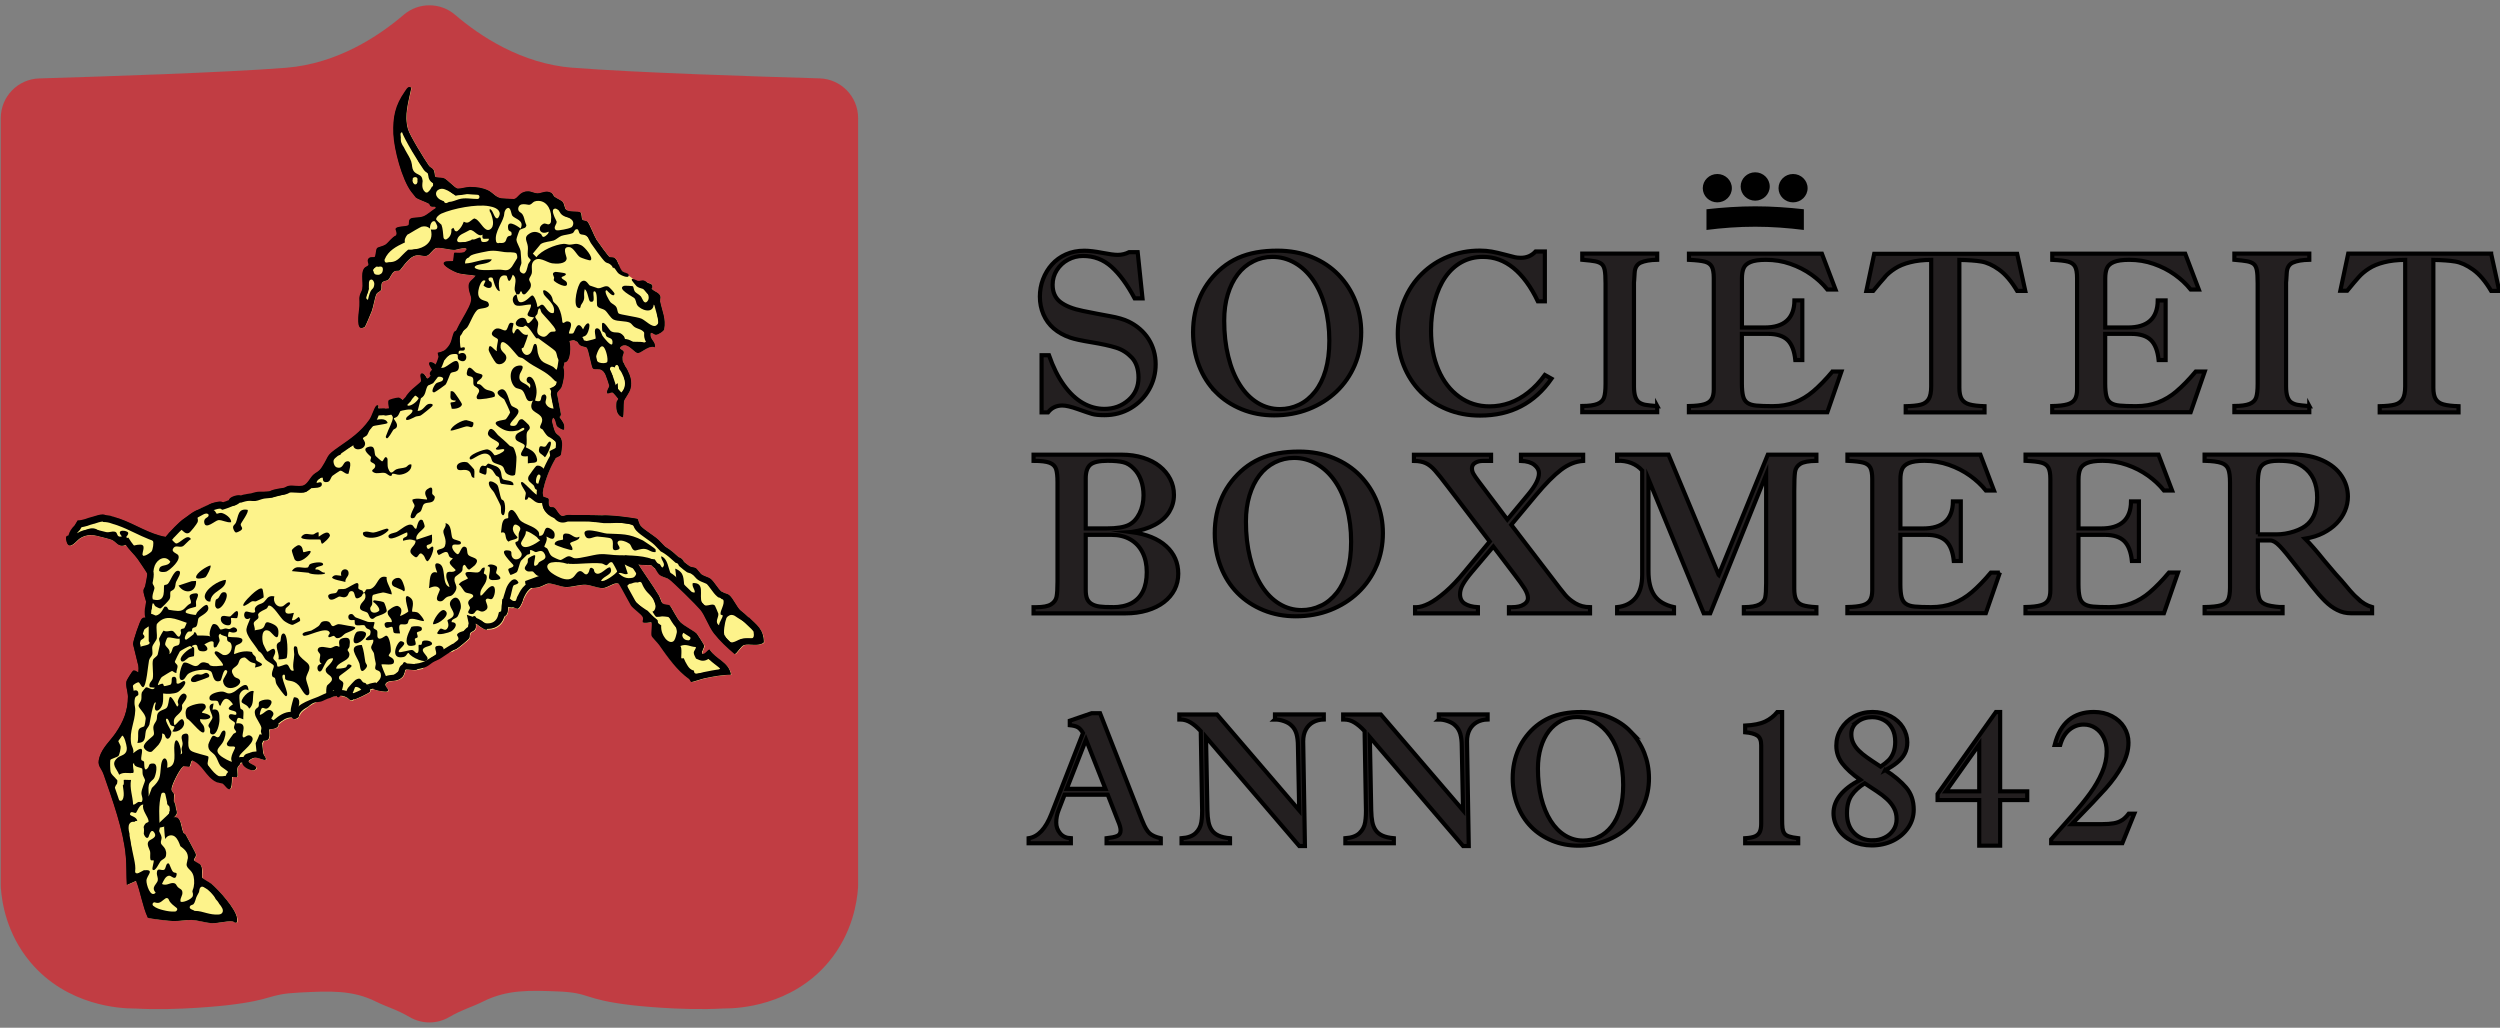 <?xml version="1.0" encoding="UTF-8"?>
<svg id="Layer_1" xmlns="http://www.w3.org/2000/svg" version="1.1" viewBox="0 0 486.5 200">
  <rect x="0" y="0" width="486.5" height="200" fill="#808080" stroke="none"/>
  <!-- Generator: Adobe Illustrator 29.7.1, SVG Export Plug-In . SVG Version: 2.1.1 Build 8)  -->
  <defs>
    <style>
      .st0 {
        fill: #231f20;
        stroke: #000;
        stroke-miterlimit: 10;
        stroke-width: .81px;
      }

      .st1 {
        fill: #c13d43;
      }

      .st2 {
        fill-rule: evenodd;
      }

      .st3 {
        fill: #fdf38b;
      }
    </style>
  </defs>
  <g>
    <path class="st1" d="M111.47,13.19c-9.98-.78-18.07-6.16-22.92-10.32-2.87-2.45-7.11-2.45-9.98,0-4.85,4.15-12.94,9.53-22.92,10.32-12.02.94-35.85,1.71-48,2.07-4.18.12-7.5,3.54-7.5,7.73v149.31c0,.17,0,.35.02.52.19,2.62,1.03,8.78,5.7,14.37,7.24,8.68,17.87,9.06,20.05,9.06.14,0,.28,0,.43.01,8.19.48,17.85-.64,17.85-.64,9.39-1.09,7.61-2.14,14.04-2.47,5.97-.3,10.29-.52,14.88,1.74,2.32,1.15,3.89,1.46,6.63,3.05,2.36,1.37,5.28,1.37,7.64,0,2.73-1.58,4.34-1.9,6.63-3.05,4.67-2.34,9.08-2.17,14.51-1.96,6.5.25,4.76,1.54,14.41,2.68,0,0,9.49,1.12,17.85.64.14,0,.28-.01.43-.01,2.17,0,12.81-.38,20.05-9.06,4.67-5.6,5.51-11.76,5.7-14.37.01-.17.02-.35.02-.52V22.98c0-4.18-3.32-7.6-7.5-7.73-12.15-.35-35.98-1.12-48-2.07Z"/>
    <g>
      <path class="st3" d="M72.07,134.24s.02,0,.02-.01c0,0,0,0,0,0,0,0-.01,0-.02,0Z"/>
      <path class="st3" d="M145.7,120.2c-.74-.73-.87-.77-1.61-1.4-.67-.57-1.45-2.36-2.16-2.95-.29-.24-.6-.31-.91-.4-.19-.15-.41-.27-.67-.33-.62-.51-1.45-2-2.08-2.48-.4-.3-1.26-.5-1.73-.82-.1-.07-.22-.19-.33-.32-.05-.13-.13-.25-.27-.33-.21-.27-.41-.53-.54-.6-.35-.18-.76-.17-1.1-.3-.41-.28-.79-.6-1.17-.92-.25-.53-.63-.82-1.05-.94-.77-.7-1.56-1.4-2.44-1.93-.1-.06-.2-.11-.3-.17-.49-.53-1-1.05-1.13-1.17-.94-.91-2.75-1.91-3.49-2.72-.42-.46-.52-1.31-.64-1.41-.16-.12-3.47-.53-3.99-.58-2.99-.24-6.63-.19-9.62-.21-.39,0-.75.28-1.16.18-.57-.14-1-1.3-1.45-1.6-.31-.21-.71.05-.92-.25-.38-.53-.05-1.2-.22-1.5-.05-.09-.46-.22-.94-.36-.23-.48-.16-1.11-.04-1.63.19-.85.47-1.69.77-2.51.45-1.2,1.01-2.36,1.66-3.46.4-.21.81-.35.94-.55.13-.21.29-1.95.27-2.26-.13-1.65-.93-1.4-1.38-2.24-.13-.24-.46-1.37-.61-2.14.09-.22.18-.44.25-.66.54.27.56,1.35.78,1.68.11.18,1.17.84,1.34.66.24-1.16-.49-1.71-.91-2.43.2-.13.34-.36.29-.65-.22-1.13-.44-2.25-.65-3.38-.03-.16-.07-.33-.1-.49,0-.04,0-.08,0-.11.09-.41.7-.82.85-1.17.26-.58.77-2.74.4-3.73.07-.36.13-.73.18-1.1,1.27,0,1.3-3.33.94-4.18.36-.1.63-.16.85-.19.27.14.55.28.84.41.07.17.16.38.42.59.38.31,1.05.27,1.31.49.42.35.92,3.89,1.23,4.09.57.35,1.69-.49,2.46,1.25.1.22.71,1.98.71,2.09.01.39-.59.95-.39,1.5.35,0,.71-.3,1.07-.18.08.02,1.02,1.11,1.05,1.19.09.2-.28.42-.31.71-.12,1.1-.07,2.56,1.19,2.9.2-.23.12-2.63.21-3.1.08-.45,1.11-1.65,1.31-2.52.31-1.35-.04-2.39-.63-3.58-.16-.33-.32-.54-.46-.73-.07-.36-.22-.69-.46-.96-.04-.2-.05-.45-.05-.77,0-.33.3-.76.25-1.05-.08-.43-1.31-.53-.42-1.14,1.21-.82,2.51,1.31,3.17,1.34.68.03,2.17-1.63,3.31-1.12.24-1.16-1.13-1.43-.8-2.81.42-.08.66.4,1.07.36.37-.03,1.46-.65,1.54-1.06.38-2.01-.38-3.47-.76-5.28-.13-.61.3-.98-.23-1.55-.35-.36-.9-.49-1.32-.89-.05-.05-.1-.11-.15-.16.27-.3.25-.88-.26-1.02-.21-.06-.42-.13-.62-.2-.11-.11-.24-.2-.4-.26.04.07.06.14.06.21,0,.24-.19.38-.41.41-1,.12-1.59-.77-2.29-1.31-.41-.31-.86-.57-1.28-.87-.48-.34-.91-.72-1.26-1.2-.12-.16-.04-.39.1-.51-.2-.48-.4-.94-.68-1.13-.38-.26-.73-.1-1.07-.24-.2-.08-2.29-2.96-2.54-3.37-.47-.76-1.3-2.97-1.71-3.46-.25-.3-.83-.13-1.04-.47-.22-.35-.08-1.19-.37-1.39-.35-.24-2.12,0-2.74-.47-.38-.29-.35-1.12-.68-1.53-.26-.32-1.16-.68-1.59-1.01-.25-.19-.33-.63-.62-.78-1.07-.57-1.78.12-2.7.1-.61-.01-1.17-.39-1.79-.39-1.71.01-1.91,1.31-2.7,1.48-.21.04-2.18-.07-2.52-.12-1.11-.16-1.61-1.04-2.51-1.5-1.11-.56-2.49-.74-3.73-.7-.65.02-1.87.41-2.32.31-.54-.12-1.96-1.74-2.59-1.99-.44-.18-1.55-.05-1.76-.35-.14-.21-.07-.93-.35-1.35-.21-.32-.62-.4-.86-.74-.87-1.23-3.75-5.91-4.1-7.13-.79-2.77.11-5.36.66-8.08-.59-.39-.92.38-1.21.8-1.86,2.67-2.34,4.92-2.21,8.24.12,2.99,1.67,8.82,3.45,11.2.12.16.85,1.09.91,1.14.48.38,1.88.81,2.52,1.18.18.1.21.42.34.5.42.25,1.08-.16,1,.4-.74.44-1.63,1.3-2.41,1.6-.79.3-1.93.17-2.41.4-.6.29-.25,1.14-.51,1.33-.41.29-2.33.14-2.47.69-.06.26.4.78.08,1.29-.8.34-1.44,1.35-2.04,1.78-.43.3-1.43.47-1.63.67-.3.3-.25,1.59-.48,1.73-.25.15-.99-.16-1.28.43-.23.47.13.83.08,1.09-.06.26-.58.38-.78.61-.94,1.11,0,3.39-.6,4.58-.63,1.25-.3,1.43-.39,2.85-.04.69-.65,4.08.28,4.24.14.02.61-.14.73-.27.12-.14,1.17-2.64,1.32-3.04.33-.89.57-2.62.91-3.3.22-.43.79-.45.92-.88.13-.45-.1-.96.22-1.39.25-.33.88-.3,1.17-.54.34-.28.66-1.38,1.26-1.65.33-.15.74-.03.95-.15.22-.13,1.57-2.27,2.74-2.78,1.09-.47,1.82.13,2.53-.06.69-.19,1.22-1.4,1.91-1.53.84-.15,2.64.41,3.58.38.18,0,2.64-.8,2.32.05-.15.12-.28.25-.38.41-.65.3-1.9.06-2.01.17-.06.06-.16,1.53-.22,1.59-.08.08-1.35-.08-1.68.2-.82.58,2.05,1.94,2.53,2.08,1.09.33,2.44.32,3.57.54-.58.94-1.49,1.01-1.39,2.28.14,1.78,1.04,1.82.03,3.88-.78,1.59-1.7,2.93-2.44,4.53-.06.13-.36.14-.46.38-.53,1.28-.33,2.05-1.54,3.26-.58.58-1.55.63-1.6.71-.03.03.05.37.16.74-.05.18-.1.37-.16.55-.05.15-.1.3-.16.44,0,0,0,0,0,0,0,0,0,0,0,.01-.02.04-.03.07-.05.11-.04.08-.08.16-.12.24-.03.07-.07.13-.11.2-.07-.09-.15-.18-.28-.27-.41-.27-1.17-.41-.92.31.08.22.31.6.54.96-.09.11-.18.21-.27.32-.21.23-.25.61-.02.84-.11.14-.21.28-.32.42-.17.09-.32.16-.38.15-.11,0-.52-1.12-1.01-1.01-.63.14.01,1.22-.19,1.6-.09.18-1.73,1.44-2.12,1.9-.22.26-.64.69-.84,1.09-.19.21-.39.42-.59.62-.25-.24-.51-.44-.74-.49-.31-.07-1.88.34-2,.53-.13.21-.04.94.07,1.53-.2.04-.4.07-.61.09-.26-.09-.63-.06-.95-.04-.11,0-.22,0-.33.02-.1,0-.18-.01-.21-.04-.08-.08.04-.52-.01-.58-.04-.05-.27-.06-.41.12-.43.54-.8,1.96-1.3,2.67-1.68,2.39-3.68,3.71-5.95,5.29-2.62,1.82-1.72,1.52-3.28,3.93-.63.97-1.08.92-1.7,1.51-.67.65-1.15,1.93-2.1,2.11-.79.14-1.82-.11-2.61,0-.44.06-.66.33-1.01.4-.36.07-1.9.22-2.66.63-1.57.16-3.15.34-4.7.61-.35.06-.68.15-1.01.25-.59-.2-2.23.28-2.3.91-.38.16-.77.31-1.16.43-.88-.52-3.45.67-4.29,1.08-.51.25-1.88,1.02-2.3,1.31-1.29.88-2.59,2.12-3.71,3.35-.17.13-.31.29-.41.46-.16.19-.32.37-.48.55-3.15-.55-5.98-2.5-8.88-3.51-.32-.11-.6-.21-.85-.27-.62-.24-1.26-.42-1.93-.47-.03,0-.06,0-.09,0-.04-.03-.09-.05-.13-.07-.48-.16-1.4.11-2.37.42-.04.01-.08.02-.12.03-.43.11-.86.25-1.28.41-.56.16-1.08.27-1.45.24l-.59.98c-.58.54-1.02,1.22-1.22,1.98-.41.03-.63.27-.31,1.28.51,1.6,1.93-.43,2.53-.81.99-.63,2.07-.78,3.21-.51.63.15,2.53.62,3,.81,1.01.42,1.25,1.59,2.73.97.66,1.01,1.62,1.82,2.32,2.8.24.34,1.79,2.63,1.84,2.79.1.36-.28,1.94-.37,2.46-.05.29-.32.54-.34.86-.04.52.28,1.37.52,2.22-.13.64-.26,1.28-.28,1.92-.02.4.03.79.1,1.18-.19-.07-.4-.04-.65.19-.4.37-1.7,4.3-1.71,4.91l1.05,4.27c-.02.41-.04.82-.06,1.24-.34-.2-.71-.45-.99-.31-.16.09-1.18,1.73-1.26,1.98-.26.82.26,2.09.26,3.04,0,2.74-.87,4.86-2.37,7.07-1.05,1.55-2.56,2.82-3.15,4.67-.57,1.79.29,1.94.8,3.41,1.7,4.9,3.87,10.86,4.31,15.94.15,1.76.1,3.73.2,5.51l1.8-.8c.9,2.34,1.23,4.88,2.26,7.17.25.2,4.24.63,4.86.65,1.29.05,2.45-.23,3.61-.21,1.29.02,2.94.62,4.21.63,1.05,0,2.79-.46,3.79-.36.38.04,1.06.86.89-.51-.24-1.83-3.52-5.44-4.97-6.67-.32-.28-1.67-.98-1.77-1.14-.27-.46.26-1.94-.45-2.66-.12-.12-1.19-.63-1.21-.83-.04-.44.45-.66.39-1.13-.03-.27-1.68-3.21-1.98-3.81-.06-.13-.33-.15-.45-.4-.56-1.16-.31-3.33-1.95-2.96.92-.87.7-.95.49-1.77.02-.5-.12-1.01-.42-1.4.05-.53.09-1.26.08-1.32-.05-.3-.5-.52-.52-1.02-.04-.87,1.61-4.05,2.28-4.54.35-.25,1,.2,1.29,0,.13-.09.16-1.09.54-1.17,1.99.75,2.62,3.21,4.63,4.18.46.22.89.16,1.27.34.39.18,1.1,1.54,1.52.9.28-.44.22-2.13.3-2.21.07-.07.93.08,1,0,.07-.07-.07-1.35,0-1.7.08-.42.48-.58.58-.91.07-.02.14-.03.21-.04.07,0,.14,0,.22,0,0,.75,1.82,1.76,2.48,1.27.93-.69-1.64-.97-1.28-1.71,1.25-1.09,1.81-.47,3-.19.82.19-.07-.81-.14-1.07-.06-.21-.19-1.26-.25-1.97.11-.22.22-.45.31-.69.32.01.79,0,.99-.4.24-.48,0-1.69.11-1.8.09-.09,1.46.05,1.77-.74.04-.09.03-.19,0-.27.79-.67,1.7-1.32,2.73-1.19.16.2.38.28.69.15.13-.01.26-.08.36-.17,0-.06.02-.11.06-.17.07-.12.15-.22.22-.33.21-.49.6-.87,1.04-1.16,1.8-1.6,4.41-2.37,6.68-2.77.19-.03.35.06.43.19.57.04,1.11.25,1.57.71.3.3.68.19.89-.06.25.05,3.11-1.31,3.16-1.52.02-.07,0-.18-.04-.3.03-.02.07-.03.1-.05-.03.01-.05.02,0,0,0,0,.01,0,.02,0,0,0,.01,0,.02,0,0,0,0,0-.01,0,.02,0,.05-.02.07-.03.17-.06.34-.11.52-.14.35.33,2.61.67,2.76.45.33-.5-1.12-1.04-.14-1.74.68-.48,1.94.01,2.94-.97.5-.49.52-1.39.64-1.47.31-.21,1.82.25,2.28-.03.37-.04.73-.11,1.08-.21-.02-.11.01-.22.12-.32,1.59-1.42,3.46-2.58,5.55-2.97.21-.13.42-.25.63-.38.05-.01.09-.02.14-.04.31-.1,2.51-1.91,2.64-2.19.07-.16.07-.41.08-.62.03-.06.06-.12.08-.19.03-.07.04-.14.04-.2.35-.39,1.32-.37,1.02-1.75.25.09.46.3.68.46.24.17.5.31.78.41.5.32.75.32.82.16.49.03.98-.04,1.43-.22.68-.27,1.24-.76,1.59-1.42.15-.28.25-.57.33-.87.64-.28.65-.98.72-1.76.32.12.66.15,1,.08.06-.01.11-.03.16-.04.3.14.57.27.73.23.29-.07.82-1.05,1.03-1.87.35-.65.62-1.32,1.2-1.82.16-.14.34-.27.53-.37.47.02,1-.07,1.44-.19.55-.14,1.31-.68,1.82-.69.89-.01,2.35.65,3.3.69,1.17.05,2.66-.5,3.89-.44,1,.05,2.35.66,3.28.65.99,0,2.33-1.25,3.11-.87.2.1,1.26,2.2,1.54,2.66.36.59.54,1.04.86,1.56.38.63,2.08,1.76,2.32,2.31.34.77-.85,1.34,1.5,1.02.09.06.17.12.25.18.06.59-.11,2.16-.03,2.45.08.29,1.19,1.37,1.46,1.76,1.62,2.35,3.5,4.99,5.81,6.63.22.16.31.56.45.59.14.02,2.12-.65,2.64-.75,1.66-.34,3.36-.68,5.05-.67-.45-2.43-2.91-2.88-4.13-4.8-.4-.08-.85,1.06-1.48.79-.2-.58.49-1.21.37-1.66-.03-.13-1.28-2.11-1.37-2.2-.59-.6-2.43-1.48-3.21-2.26-.65-.64-1.88-3.11-2.06-3.26-.29-.23-1.06-.09-1.45-.45-.27-.25-.45-1.1-.7-1.51-1.26-2.08-2.72-4.06-4.02-6.11.68.14,1.81.07,2.55.14.24.37.54.62.86.77.26.41.53.88.67,1.02.55.55,1.36.55,1.95.96.81.55,5.36,5.07,6.09,5.94.92,1.1,1.61,3.25,2.64,4.58,1.08,1.4,2.65,2.88,4.01,4.02.35.08,1.21-1.57,1.83-1.75,1.1-.33,2.72.35,3.84-.47-.02-2.55-1.38-3.34-2.92-4.85Z"/>
    </g>
    <g>
      <g>
        <path d="M72.1,134.23s0,0,0,0c0,0-.01,0-.02,0,0,0,.02,0,.02-.01h0Z"/>
        <path d="M145.7,120.2c-.74-.73-.87-.77-1.61-1.4-.67-.57-1.45-2.36-2.16-2.95-.29-.24-.6-.31-.91-.4-.19-.15-.41-.27-.67-.33-.62-.51-1.45-2-2.08-2.48-.4-.3-1.26-.5-1.73-.82-.1-.07-.22-.19-.33-.32-.05-.13-.13-.25-.27-.33-.21-.27-.41-.53-.54-.6-.35-.18-.76-.17-1.1-.3-.41-.28-.79-.6-1.17-.92-.25-.53-.63-.82-1.05-.94-.77-.7-1.56-1.4-2.44-1.93-.1-.06-.2-.11-.3-.17-.49-.53-1-1.05-1.13-1.17-.94-.91-2.75-1.91-3.49-2.72-.42-.46-.52-1.31-.64-1.41-.16-.12-3.47-.53-3.99-.58-.62-.05-1.27-.09-1.94-.12-.13,0-.27-.01-.4,0-.14,0-.27.03-.41.07-.07.02-.14.05-.21.07s-.14.06-.21.08-.14.06-.21.09-.14.05-.21.07c-.14.04-.28.07-.42.07s-.27-.02-.41-.06-.27-.1-.4-.16-.27-.12-.4-.18-.27-.09-.41-.1-.27-.02-.41-.02c-1.24,0-2.45,0-3.57,0h0c-.33,0-.63.2-.96.2-.06,0-.13,0-.19-.02-.57-.14-1-1.3-1.45-1.6-.12-.08-.26-.09-.4-.09-.04,0-.08,0-.12,0-.16,0-.3-.01-.41-.16-.38-.53-.05-1.2-.22-1.5-.05-.09-.46-.22-.94-.36-.23-.48-.16-1.11-.04-1.63.19-.85.47-1.69.77-2.51.45-1.2,1.01-2.36,1.66-3.46.4-.21.81-.35.94-.55.13-.21.29-1.95.27-2.26-.13-1.65-.93-1.4-1.38-2.24-.13-.24-.46-1.37-.61-2.14.09-.22.18-.44.25-.66.54.27.56,1.35.78,1.68.1.16.94.69,1.25.69.04,0,.07,0,.09-.03.24-1.16-.49-1.71-.91-2.43.2-.13.34-.36.29-.65-.22-1.13-.44-2.25-.65-3.38-.03-.16-.07-.33-.1-.49,0-.04,0-.08,0-.11.09-.41.7-.82.85-1.17.26-.58.77-2.74.4-3.73.07-.36.13-.73.18-1.1,1.27,0,1.3-3.33.94-4.18.36-.1.63-.16.85-.19.27.14.55.28.84.41.07.17.16.38.42.59.38.31,1.05.27,1.31.49.42.35.92,3.89,1.23,4.09.13.08.3.1.48.1.13,0,.26,0,.4,0,.52,0,1.12.11,1.58,1.16.1.22.71,1.98.71,2.09.01.39-.59.95-.39,1.5.29,0,.59-.21.89-.21.06,0,.12,0,.18.03.08.02,1.02,1.11,1.05,1.19.09.2-.28.42-.31.71-.12,1.1-.07,2.56,1.19,2.9.2-.23.12-2.63.21-3.1.08-.45,1.11-1.65,1.31-2.52.31-1.35-.04-2.39-.63-3.58-.16-.33-.32-.54-.46-.73-.07-.36-.22-.69-.46-.96-.04-.2-.05-.45-.05-.77,0-.33.3-.76.25-1.05-.08-.43-1.31-.53-.42-1.14.2-.13.39-.19.59-.19,1.02,0,2.02,1.5,2.58,1.53,0,0,.01,0,.02,0,.59,0,1.78-1.22,2.82-1.22.16,0,.32.03.47.1.24-1.16-1.13-1.43-.8-2.81.03,0,.06,0,.09,0,.35,0,.58.37.93.37.02,0,.03,0,.05,0,.37-.03,1.46-.65,1.54-1.06.38-2.01-.38-3.47-.76-5.28-.13-.61.3-.98-.23-1.55-.35-.36-.9-.49-1.32-.89-.05-.05-.1-.11-.15-.16.27-.3.25-.88-.26-1.02-.21-.06-.42-.13-.62-.2-.17-.16-.38-.29-.66-.34-.05-.01-.1-.01-.16-.01-.04,0-.08,0-.12,0,0,0,0,0,0,0-.04.16-.1.32-.17.47-.13.24-.3.43-.49.58l.04.02s.1.04.14.06l.28.12.27-.03s.01.01.03.02l.19.18h0s-.1.12-.1.12l.68.81.02.02c.05.06.13.15.22.24.33.31.67.5.95.65.08.04.17.09.25.14-.04.24-.08.59,0,1.01.11.53.25,1.01.38,1.48.3,1.06.56,1.99.42,3.08-.1.08-.24.16-.36.23-.22-.13-.56-.29-.99-.29-.1,0-.21,0-.31.03l-.79.14-.19.78c-.21.9.01,1.56.28,2.04-.44.18-.84.43-1.19.65-.09.06-.2.12-.3.19-.07-.06-.14-.12-.2-.17-.6-.52-1.43-1.24-2.48-1.24-.46,0-.89.13-1.28.4-.58.39-.87.87-.86,1.43.01.56.32.92.6,1.15-.06.18-.1.39-.1.62,0,.38.02.7.07.98l.06.34.23.26c.09.1.15.23.18.39l.05.27.17.22c.11.15.22.3.34.54.53,1.07.76,1.79.54,2.76-.06.26-.36.75-.59,1.11-.33-.41-.78-.9-1.14-1.1.01-.08.02-.17.01-.26-.01-.46-.81-2.52-.82-2.54-.56-1.27-1.44-1.89-2.7-1.89h0c-.08-.3-.16-.67-.22-.96-.42-1.84-.6-2.51-1.09-2.93-.35-.3-.75-.39-1.07-.46-.09-.02-.21-.05-.28-.07,0-.01-.01-.03-.03-.07l-.19-.46-.46-.2c-.24-.1-.48-.23-.76-.37l-.35-.19-.39.05c-.27.04-.6.11-.99.22l-1.35.36.54,1.29c.17.47.12,1.94-.1,2.49h-.79s-.13,1.07-.13,1.07c-.04.35-.1.69-.16,1.01l-.07.35.12.33c.19.49-.12,2.18-.35,2.75-.04.05-.12.13-.17.19-.27.29-.65.7-.78,1.25-.03.15-.04.28-.04.37v.12s.02.12.02.12l.04.2c.02.1.04.19.06.29l.05.25.45,2.34-.84-.43-.46,1.34c-.07.2-.14.4-.22.58l-.14.34.07.36c.15.78.5,2.06.73,2.49.28.53.66.82.9,1.02.24.19.3.23.34.73,0,.21-.06.97-.13,1.43-.02.01-.04.02-.06.03-.12.06-.24.11-.36.18l-.32.16-.18.31c-.7,1.21-1.29,2.43-1.75,3.65-.37.98-.63,1.85-.82,2.66-.22.98-.18,1.78.13,2.43l.24.49.52.15s.06.02.09.03c0,.39.08.88.41,1.36.3.42.74.65,1.3.68.06.08.12.17.16.24.36.54.81,1.21,1.6,1.41.16.04.33.06.49.06.35,0,.64-.09.85-.16.05-.01.11-.03.14-.04.58,0,1.19,0,1.81,0,.63,0,1.27,0,1.93,0,.13,0,.26,0,.39,0,.13,0,.26.02.39.03.13.02.26.04.39.05s.26.03.39.04.26.01.39,0,.26-.01.4-.03.26-.03.39-.04.26-.02.39-.02c.13,0,.26,0,.39.01.77.03,1.52.07,2.22.13.44.04,2.24.26,3.18.41.13.36.32.81.65,1.18.48.52,1.19,1.02,1.95,1.56.6.42,1.21.85,1.59,1.22.1.1.58.58,1.09,1.13l.14.15.18.09.04.02c.07.04.14.07.21.12.77.46,1.48,1.08,2.25,1.79l.21.19.28.08s.16.04.28.3l.11.23.19.16c.47.41.88.73,1.27,1l.12.08.13.05c.26.1.5.15.7.18.06.01.13.03.19.04.06.07.14.17.2.25l.03.04.14.18h0s0,.02,0,.02l.15.17c.21.25.39.41.57.54.35.24.76.4,1.12.54.19.07.48.19.56.24.18.14.57.67.83,1.02.41.56.79,1.08,1.22,1.43l.21.17.26.07c.09.02.16.06.22.11l.18.15.23.07.14.04c.18.05.29.08.34.13.21.18.59.78.86,1.22.42.68.82,1.32,1.29,1.72.24.2.42.35.58.47.31.25.5.4.96.86.26.25.5.48.74.7.94.88,1.54,1.43,1.74,2.47-.1,0-.2.01-.32.01-.21,0-.43-.01-.66-.03-.25-.01-.5-.03-.76-.03-.45,0-.82.05-1.16.15-.63.19-1.09.72-1.53,1.27-1.21-1.07-2.27-2.18-2.99-3.11-.44-.57-.84-1.38-1.23-2.17-.45-.92-.88-1.78-1.43-2.44-.72-.86-5.37-5.51-6.34-6.17-.39-.27-.79-.4-1.14-.52-.27-.09-.5-.17-.62-.27-.08-.11-.25-.39-.37-.58l-.14-.23-.2-.32-.34-.15c-.13-.06-.23-.16-.33-.31l-.32-.5-.59-.06c-.36-.04-.77-.04-1.17-.05-.45,0-.97-.01-1.25-.07l-2.84-.6,1.55,2.45c.58.92,1.2,1.84,1.8,2.72.74,1.1,1.51,2.23,2.2,3.37.04.07.13.31.19.46.17.47.35.96.73,1.31.49.45,1.09.54,1.5.6.08.14.18.31.26.46.67,1.19,1.23,2.14,1.72,2.62.51.5,1.26.97,1.98,1.42.43.26.95.59,1.17.78.18.26.71,1.11,1,1.59-.19.41-.51,1.09-.24,1.87l.18.52.5.21c.21.09.44.13.66.13.45,0,.81-.17,1.09-.37.44.44.91.8,1.35,1.14.42.32.77.59,1.04.87-1.17.13-2.31.37-3.35.58-.29.06-.76.2-1.5.43-.12.04-.27.08-.41.13-.06-.07-.14-.13-.22-.19-.94-.67-1.81-1.53-2.64-2.5-.08-.1-.17-.19-.25-.29s-.16-.2-.25-.3c-.08-.1-.16-.21-.24-.31s-.16-.21-.24-.31-.16-.21-.24-.31-.16-.21-.24-.31-.16-.21-.24-.32-.16-.22-.24-.33c-.31-.44-.63-.89-.94-1.34-.16-.23-.42-.52-.73-.85-.16-.17-.4-.44-.54-.61,0-.2.02-.49.03-.7.03-.57.05-1.1.01-1.48l-.05-.52-.41-.32c-.1-.08-.2-.15-.31-.22l-.39-.27-.47.06s-.07,0-.11.01c-.03-.1-.06-.21-.11-.31-.22-.51-.71-.94-1.48-1.6-.3-.26-.81-.69-.92-.85-.13-.21-.23-.41-.35-.63-.14-.27-.3-.58-.52-.94-.08-.13-.27-.48-.45-.82-.96-1.78-1.15-2.08-1.6-2.3-.27-.13-.56-.2-.87-.2-.67,0-1.28.29-1.87.58-.28.13-.75.36-.92.36-.32,0-.84-.14-1.34-.28-.61-.17-1.24-.34-1.85-.37-.09,0-.18,0-.27,0-.68,0-1.36.13-2.02.25-.55.1-1.08.2-1.5.2-.04,0-.07,0-.11,0-.31-.01-.85-.17-1.32-.3-.68-.19-1.38-.39-2.01-.39h-.05c-.56,0-1.09.26-1.56.49-.19.09-.43.21-.55.24-.38.1-.72.15-1,.15-.03,0-.06,0-.08,0l-.35-.02-.31.18c-.26.15-.5.32-.72.51-.65.57-.99,1.23-1.29,1.83-.06.11-.12.23-.18.34l-.07.13-.04.14c-.07.26-.17.52-.27.74l-.2-.1-.45.13-.06.02h-.02s-.07.02-.1.02c-.07,0-.13-.01-.2-.04l-1.52-.59-.14,1.63v.16c-.03.2-.05.48-.09.64l-.44.19-.15.57c-.06.24-.14.44-.23.61-.21.39-.54.69-.96.85-.23.09-.5.14-.76.14-.05,0-.09,0-.14,0l-.32-.02-.04-.03-.13-.05c-.16-.06-.32-.14-.47-.25-.05-.03-.09-.07-.13-.1-.2-.16-.48-.39-.87-.52l-2.04-.7.45,2.11c.01.05.02.09.02.12-.02.01-.04.02-.06.04-.19.11-.46.25-.69.51l-.31.34v.34s-.03.05-.03.05l-.08.19v.21s-.02.13-.02.13c0,0,0,0,0,.01-.44.42-1.53,1.32-1.94,1.59,0,0,0,0,0,0l-.17.05-.15.09c-.17.11-.35.21-.53.32-.3.18-.62.37-.92.57-.42.27-.83.55-1.23.83-.12.08-.23.16-.34.23s-.23.15-.34.22-.23.13-.34.2-.23.13-.34.2-.23.14-.34.21-.23.14-.34.21-.23.14-.34.2-.23.11-.35.16c-.12.05-.23.09-.35.13-.35.12-.71.2-1.08.24l-.28.03-.1.06s0,0-.01,0c-.18,0-.42-.03-.66-.06-.28-.03-.55-.06-.8-.06s-.62.03-.97.25c-.45.29-.55.73-.63,1.05-.03.14-.12.48-.2.57-.27.27-.59.31-1.13.36-.49.05-1.11.1-1.65.49-.48.34-.77.77-.84,1.26,0,.05-.01.09-.02.14-.13-.03-.24-.06-.31-.09l-.36-.34-.62.12c-.25.05-.49.11-.7.19l-.09.03.34.89-.36-.89s0,0-.01,0c-.05.02-.11.05-.15.07-.02,0-.03.01-.05.02l-.95.48.12.36c-.57.3-1.38.67-1.78.82l-.44-.08-.07.09c-.58-.4-1.27-.62-2.04-.64l-.04-.06-.43.06h-.34s-.03.06-.03.06h-.02c-1.15.17-2.26.69-3.06,1.07-.07.03-.15.07-.22.1s-.15.07-.22.1-.15.06-.23.09-.15.06-.23.09-.16.06-.23.09-.16.06-.24.09-.16.06-.25.1-.17.07-.25.1-.17.07-.25.1-.17.07-.25.11c-.08.04-.17.07-.25.11-.08.04-.17.07-.25.11-1.11.52-1.86,1.17-2.27,1.99l-.14-.02c-.14-.02-.28-.03-.42-.03-1.31,0-2.38.76-3.25,1.5l-.64.54.04.12c-.09.01-.17.02-.22.02-.3.03-.7.06-1.04.41-.42.43-.4.93-.37,1.47,0,.09.01.22.02.36l-.68-.03-.33.8c-.09.21-.18.41-.27.59l-.16.31.03.34c.03.34.08.85.14,1.3-.06,0-.13,0-.19,0-.74,0-1.42.29-2.14.92l-.16.14h-.26s-.03,0-.03,0c-.1,0-.19,0-.29.01h-.05s-.04.01-.04.01c-.1.02-.21.04-.31.06l-.67.18-.16.54s-.01.01-.02.02c-.18.19-.51.55-.62,1.12-.04.2-.05.43-.04.73-.2.04-.43.14-.64.35-.3.31-.36.62-.39,1.08-.01,0-.02-.01-.04-.02-.33-.15-.64-.2-.88-.24-.16-.03-.29-.05-.37-.09-.72-.35-1.26-1.03-1.83-1.75-.73-.92-1.55-1.96-2.89-2.47l-.34-.13-.35.08c-.65.14-.97.62-1.15,1.07-.04,0-.09,0-.13,0-.47,0-.8.17-1,.32-.96.7-2.83,4.27-2.78,5.58.03.62.31,1.04.51,1.29-.01.24-.04.59-.06.89l-.04.47.29.38c.12.15.18.38.17.61v.17s.04.17.04.17c.03.13.06.24.09.34-.05.06-.13.13-.24.24l-3.25,3.06,4.28-.96c.08.21.16.57.21.81.1.47.22,1,.45,1.48.17.35.41.56.6.68.13.25.32.6.54,1.01.31.57.83,1.54,1.09,2.05-.15.25-.34.64-.3,1.17.06.77.7,1.14,1.44,1.56.04.02.08.05.12.07.05.19.03.61.02.83-.02.52-.05,1.06.24,1.55.21.36.53.55,1.31,1.01.24.14.63.37.73.45,1.34,1.13,3.4,3.51,4.21,5.02-.51.03-1.07.11-1.61.2-.55.08-1.12.17-1.51.17-.52,0-1.21-.15-1.88-.29-.77-.16-1.57-.33-2.32-.34-.05,0-.09,0-.14,0-.57,0-1.12.06-1.65.11-.53.05-1.03.11-1.55.11-.08,0-.17,0-.25,0-.53-.02-2.96-.29-4.01-.46-.4-1.01-.68-2.08-.98-3.2-.29-1.11-.6-2.25-1.03-3.37l-.46-1.2-1.17.52-.15.07c0-.19,0-.39-.01-.59-.02-1.06-.04-2.15-.13-3.18-.43-4.9-2.34-10.4-4.04-15.26l-.34-.98c-.2-.59-.45-1-.64-1.32-.31-.52-.37-.62-.14-1.31.32-1.01,1.03-1.87,1.78-2.78.41-.5.84-1.01,1.22-1.58,1.81-2.67,2.58-5,2.58-7.76,0-.49-.1-.99-.19-1.46-.07-.36-.18-.94-.14-1.17.09-.18.34-.6.57-.96l1.64.99.1-2.05.06-1.24v-.18s-.03-.17-.03-.17l-1-4.05c.14-.69.82-2.77,1.22-3.69l1.44.51-.34-2.05c-.07-.4-.09-.68-.08-.93.02-.56.14-1.15.26-1.71l.06-.3-.09-.3c-.05-.18-.11-.35-.16-.53-.12-.38-.29-.93-.31-1.18.01-.02.02-.04.03-.05.09-.17.23-.42.29-.75.02-.11.05-.26.09-.44.31-1.48.4-2.09.26-2.58-.14-.51-2.01-3.15-2.03-3.17-.36-.49-.76-.93-1.15-1.36-.43-.47-.83-.92-1.14-1.39l-.56-.85-.94.39c-.19.08-.27.08-.28.08-.06-.02-.23-.17-.34-.27-.27-.24-.64-.57-1.17-.79-.62-.26-2.76-.77-3.19-.87-.45-.11-.9-.16-1.34-.16-.98,0-1.9.27-2.74.79.12-.17.27-.33.43-.49l.12-.12.09-.14.26-.43c.31-.05.65-.13,1.07-.25h.05s.05-.03.05-.03c.35-.13.73-.26,1.16-.37l.07-.02h.05s.03-.02.03-.02h.03c.39-.14,1.18-.39,1.58-.42l.13.09.35.02s.05,0,.08,0c.49.04,1,.17,1.56.39l.09.03.09.02c.14.03.33.1.55.18l.16.06c1.05.37,2.11.87,3.22,1.4,1.84.88,3.75,1.79,5.85,2.15l.69.12.45-.54c.15-.18.3-.35.46-.53l.07-.08.05-.09s.07-.09.12-.13l.08-.06.07-.08c1.23-1.34,2.44-2.44,3.5-3.16.18-.12.59-.36,1.02-.61.11-.06.22-.12.33-.18.11-.06.21-.12.31-.17s.19-.1.27-.15.16-.08.22-.11.13-.06.19-.09.13-.06.19-.09c.13-.06.26-.12.39-.18.13-.06.26-.11.38-.16s.25-.1.36-.14c.12-.04.23-.09.34-.12.55-.19,1.01-.3,1.3-.3.02,0,.04,0,.05,0l.4.23.51-.16c.47-.15.91-.32,1.27-.47l.67-.28.04-.39c.2-.09.54-.19.78-.19,0,0,0,0,0,0l.32.11.38-.12c.17-.05.32-.1.46-.13s.27-.06.39-.08c.11-.02.22-.03.33-.03s.22,0,.34,0,.23.01.34.02.23.01.35.01.24,0,.36-.03.25-.05.37-.08.25-.08.39-.13.26-.09.4-.13.27-.08.41-.1.28-.04.42-.05c.07,0,.14-.02.22-.02.22-.02.45-.05.68-.07l.24-.02.22-.12c.42-.23,1.46-.38,1.91-.45.18-.03.32-.05.41-.07.34-.07.59-.2.77-.3.06-.03.14-.08.16-.08.08-.01.18-.02.3-.02.21,0,.44.02.69.03.28.02.57.04.87.04s.56-.02.8-.07c1.12-.2,1.77-1.12,2.24-1.8.17-.24.35-.49.49-.63.14-.14.27-.22.45-.33.4-.25.89-.56,1.43-1.4.51-.79.78-1.32.97-1.7.35-.68.41-.8,1.97-1.89l.34-.23c2.16-1.5,4.19-2.91,5.92-5.36.33-.47.58-1.07.81-1.65,0,0,0,0,0,0,.05,0,.08,0,.11,0h.11s.11-.02.11-.02c0,0,0,0,.02,0h.02s.09,0,.09,0h.08c.13-.02.27-.03.38-.03.05,0,.08,0,.1,0l.2.07h.24c.25-.03.51-.07.79-.13l1.16-.25-.21-1.17c-.03-.19-.06-.35-.08-.48.19-.05.39-.1.54-.13.04.03.09.08.15.14l.85.82.85-.82c.21-.21.43-.43.65-.68l.11-.12.07-.15c.09-.18.34-.46.51-.65.06-.07.12-.13.17-.19.15-.17.76-.69,1.13-1,.75-.63.97-.82,1.11-1.07.02,0,.04,0,.06,0h.05s.05,0,.05,0c.33,0,.62-.12.95-.3l.23-.12.16-.21.11-.14.22-.29.64-.84-.25-.26.29-.53.15-.18-.03-.04.25-.47.03-.06c.03-.06.07-.12.1-.18.05-.09.09-.19.13-.28l.04-.1v-.03s.02-.02.02-.02v-.02c.08-.17.14-.35.2-.52.06-.19.12-.4.18-.64l.04-.18c.36-.15.74-.36,1.08-.7,1.06-1.07,1.3-1.95,1.51-2.72.06-.23.12-.44.2-.67.18-.11.4-.29.55-.6.38-.81.8-1.56,1.25-2.34.39-.69.8-1.4,1.18-2.16.83-1.68.66-2.49.34-3.45-.11-.31-.21-.61-.24-1.07q-.02-.21.3-.5c.26-.23.61-.55.91-1.04l.92-1.51-1.74-.33c-.51-.1-1.04-.15-1.55-.21-.7-.07-1.36-.14-1.89-.3-.1-.03-.25-.09-.41-.17.02-.01.03-.03.05-.04.32-.3.38-.57.46-1.26.61,0,1.07-.09,1.45-.27l.31-.14.19-.28s.07-.09.13-.13l.26-.21.12-.31c.18-.48.13-.99-.14-1.39-.21-.3-.63-.67-1.47-.67-.57,0-1.25.16-1.85.31-.05.01-.09.02-.13.03-.31,0-.8-.1-1.28-.18-.63-.11-1.28-.23-1.84-.23-.21,0-.39.02-.56.05-.77.14-1.27.7-1.67,1.15-.11.13-.27.31-.37.39-.08,0-.21-.03-.33-.05-.26-.05-.59-.11-.97-.11-.48,0-.92.09-1.37.29-1.03.45-1.93,1.54-2.77,2.63-.03.04-.06.08-.09.12-.23.01-.52.05-.83.18-.75.33-1.15,1.05-1.44,1.58-.03.06-.08.14-.12.21-.02,0-.04.01-.06.02-.34.09-.91.25-1.3.76-.45.59-.44,1.22-.43,1.6-.25.16-.6.41-.83.86-.25.5-.42,1.24-.6,2.02-.12.53-.24,1.07-.37,1.4,0,0,0,.02-.01.03.02-.19.04-.34.05-.46.03-.52.02-.89,0-1.18-.02-.51-.03-.63.26-1.2.41-.82.36-1.76.31-2.67-.03-.56-.07-1.31.09-1.61.02-.01.04-.02.07-.04.3-.17.86-.47,1.01-1.16.04-.19.04-.37.02-.52.19-.02.41-.08.63-.22.59-.37.68-1,.77-1.62,0-.07.02-.16.04-.24.03,0,.05-.02.08-.03.43-.14.91-.29,1.29-.56.34-.24.63-.55.91-.86.29-.31.64-.69.89-.79l.36-.15.2-.33c.26-.42.32-.83.29-1.18.06,0,.12-.01.17-.02.63-.07,1.18-.13,1.61-.44.5-.36.6-.9.62-1.25.1,0,.2-.02.28-.02.52-.04,1.16-.09,1.75-.31.64-.25,1.23-.69,1.8-1.13.29-.22.57-.43.8-.57l.5-.3.08-.58c.08-.59-.14-.99-.33-1.21-.28-.32-.66-.48-1.15-.49-.11-.15-.26-.3-.46-.42-.35-.21-.81-.39-1.29-.59-.31-.13-.81-.33-1.02-.46-.19-.23-.65-.83-.75-.96-1.56-2.09-3.09-7.62-3.21-10.51-.03-.84-.02-1.59.04-2.29.05.57.15,1.14.32,1.72.44,1.53,3.54,6.45,4.28,7.5.26.36.57.57.78.7.02.01.04.02.06.04.02.09.04.24.05.33.04.32.09.69.32,1.02.45.65,1.25.71,1.88.75.13,0,.33.02.43.04.19.12.63.52.9.76.82.74,1.31,1.16,1.88,1.29.14.03.29.05.45.05.4,0,.85-.09,1.33-.18.31-.06.67-.13.85-.14.1,0,.2,0,.3,0,1.1,0,2.1.2,2.84.58.22.11.44.29.68.5.52.43,1.18.98,2.21,1.12.38.05,1.9.14,2.47.14.22,0,.35-.01.47-.04.67-.14,1.08-.58,1.39-.9.35-.37.52-.55,1.07-.56.12,0,.32.07.53.13.33.11.74.24,1.22.25h.07c.48,0,.9-.12,1.23-.21.23-.06.42-.12.56-.12.04,0,.08,0,.14.02,0,0,0,0,0,0,.11.19.28.49.59.72.26.2.58.37.88.54.15.08.37.2.5.28.03.08.06.19.08.27.12.44.28,1.04.81,1.45.67.51,1.61.55,2.44.59.02,0,.04,0,.07,0,.04.3.11.64.31.95.36.56.91.71,1.24.78.17.33.44.92.63,1.34.32.71.61,1.37.87,1.79.17.27.82,1.18,1.35,1.89,1.32,1.77,1.45,1.83,1.76,1.96.34.14.64.16.84.17.09.16.2.44.28.64l.02.06.08.2c.27-.33.63-.58,1.03-.71-.21-.52-.42-1.04-.73-1.25-.38-.26-.73-.1-1.07-.24-.2-.08-2.29-2.96-2.54-3.37-.47-.76-1.3-2.97-1.71-3.46-.25-.3-.83-.13-1.04-.47-.22-.35-.08-1.19-.37-1.39-.35-.24-2.12,0-2.74-.47-.38-.29-.35-1.12-.68-1.53-.26-.32-1.16-.68-1.59-1.01-.25-.19-.33-.63-.62-.78-.31-.17-.59-.23-.86-.23-.63,0-1.16.33-1.79.33-.01,0-.03,0-.04,0-.61-.01-1.16-.39-1.78-.39,0,0,0,0-.01,0-1.71.01-1.91,1.31-2.7,1.48-.03,0-.11,0-.22,0-.57,0-2.02-.09-2.3-.13-1.11-.16-1.61-1.04-2.51-1.5-1.01-.51-2.24-.71-3.39-.71-.11,0-.23,0-.34,0-.58.02-1.59.32-2.14.32-.07,0-.13,0-.19-.02-.54-.12-1.96-1.74-2.59-1.99-.44-.18-1.55-.05-1.76-.35-.14-.21-.07-.93-.35-1.35-.21-.32-.62-.4-.86-.74-.87-1.23-3.75-5.91-4.1-7.13-.79-2.77.11-5.36.66-8.08-.11-.07-.22-.11-.31-.11-.4,0-.66.57-.9.9-1.86,2.67-2.34,4.92-2.21,8.24.12,2.99,1.67,8.82,3.45,11.2.12.16.85,1.09.91,1.14.48.38,1.88.81,2.52,1.18.18.1.21.42.34.5.13.08.28.09.43.09.09,0,.18,0,.27,0,.2,0,.35.04.31.32-.74.44-1.63,1.3-2.41,1.6-.79.3-1.93.17-2.41.4-.6.29-.25,1.14-.51,1.33-.41.29-2.33.14-2.47.69-.06.26.4.78.08,1.29-.8.34-1.44,1.35-2.04,1.78-.43.3-1.43.47-1.63.67-.3.3-.25,1.59-.48,1.73-.07.04-.18.05-.31.05-.05,0-.1,0-.16,0-.3,0-.64.03-.81.38-.23.47.13.83.08,1.09-.06.26-.58.38-.78.61-.94,1.11,0,3.39-.6,4.58-.63,1.25-.3,1.43-.39,2.85-.04.69-.65,4.08.28,4.24,0,0,.02,0,.03,0,.17,0,.59-.15.7-.28.12-.14,1.17-2.64,1.32-3.04.33-.89.57-2.62.91-3.3.22-.43.79-.45.92-.88.13-.45-.1-.96.22-1.39.25-.33.88-.3,1.17-.54.34-.28.66-1.38,1.26-1.65.33-.15.74-.03.95-.15.22-.13,1.57-2.27,2.74-2.78.32-.14.61-.19.88-.19.5,0,.93.16,1.33.16.11,0,.21-.01.31-.04.69-.19,1.22-1.4,1.91-1.53.1-.02.21-.03.34-.03.89,0,2.33.41,3.17.41.03,0,.05,0,.08,0,.12,0,1.2-.34,1.85-.34.35,0,.58.1.46.4-.15.12-.28.25-.38.41-.27.13-.66.16-1.01.16-.31,0-.6-.02-.79-.02-.11,0-.18,0-.21.03-.06.06-.16,1.53-.22,1.59-.02.02-.13.03-.28.03-.1,0-.21,0-.33,0-.4,0-.88.02-1.07.17-.82.58,2.05,1.94,2.53,2.08,1.09.33,2.44.32,3.57.54-.58.94-1.49,1.01-1.39,2.28.14,1.78,1.04,1.82.03,3.88-.78,1.59-1.7,2.93-2.44,4.53-.06.13-.36.14-.46.38-.53,1.28-.33,2.05-1.54,3.26-.58.58-1.55.63-1.6.71-.03.03.05.37.16.74-.05.18-.1.37-.16.55-.05.15-.1.3-.16.44,0,0,0,0,0,0,0,0,0,0,0,.01-.02.04-.03.07-.05.11-.04.08-.08.16-.12.24-.03.07-.07.13-.11.2-.07-.09-.15-.18-.28-.27-.19-.12-.45-.22-.65-.22-.24,0-.41.14-.27.53.08.22.31.6.54.96-.09.11-.18.21-.27.32-.21.23-.25.61-.02.84-.11.14-.21.28-.32.42-.17.09-.31.15-.37.15,0,0,0,0,0,0-.11,0-.49-1.02-.94-1.02-.02,0-.04,0-.07,0-.63.14.01,1.22-.19,1.6-.09.18-1.73,1.44-2.12,1.9-.22.26-.64.69-.84,1.09-.19.21-.39.42-.59.62-.25-.24-.51-.44-.74-.49-.02,0-.06,0-.09,0-.45,0-1.8.36-1.9.54-.13.21-.04.94.07,1.53-.2.04-.4.07-.61.09-.13-.05-.3-.06-.47-.06-.16,0-.33.01-.48.02-.03,0-.06,0-.1,0-.08,0-.15,0-.23.02-.1,0-.18-.01-.21-.04-.08-.08.04-.52-.01-.58-.02-.02-.05-.03-.11-.03-.09,0-.22.04-.31.15-.43.54-.8,1.96-1.3,2.67-1.68,2.39-3.68,3.71-5.95,5.29-2.62,1.82-1.72,1.52-3.28,3.93-.63.97-1.08.92-1.7,1.51-.67.65-1.15,1.93-2.1,2.11-.18.03-.38.05-.58.05-.51,0-1.06-.07-1.56-.07-.16,0-.32,0-.47.03-.44.06-.66.33-1.01.4-.36.07-1.9.22-2.66.63-.13.01-.26.03-.39.04s-.26.03-.39.04c-.13.01-.26.03-.4.04-.13,0-.27.01-.4,0s-.27,0-.4,0-.27,0-.4.02-.26.03-.39.06-.26.06-.38.1-.25.07-.38.1-.25.06-.38.08c-.13.02-.26.04-.39.06-.13.02-.26.04-.39.06-.35.06-.68.15-1.01.25-.09-.03-.21-.05-.34-.05-.72,0-1.9.42-1.96.95-.38.16-.77.31-1.16.43-.15-.09-.36-.13-.59-.13-.38,0-.83.1-1.31.24-.12.04-.24.07-.35.11-.12.04-.24.09-.35.16s-.23.15-.33.24-.21.17-.31.25-.2.15-.29.21-.18.1-.27.14-.17.06-.24.08-.14.04-.2.05c-.09.02-.2.04-.33.06-.06.01-.13.02-.21.04s-.15.04-.22.06c-.08.03-.16.06-.23.09-.08.04-.15.08-.23.12-.11.06-.23.13-.34.19-.11.07-.22.13-.31.2-.1.07-.19.14-.26.2s-.14.12-.2.16c-.09.08-.18.15-.27.22s-.18.14-.28.2-.19.12-.28.18-.19.12-.28.18-.18.13-.28.2c-.09.07-.18.15-.27.23-.09.08-.18.16-.27.24-.63.57-1.23,1.19-1.79,1.8-.17.13-.31.29-.41.46-.16.19-.32.37-.48.55-3.15-.55-5.98-2.5-8.88-3.51-.32-.11-.6-.21-.85-.27-.62-.24-1.26-.42-1.93-.47-.03,0-.06,0-.09,0-.04-.03-.09-.05-.13-.07-.1-.03-.21-.05-.34-.05-.51,0-1.26.22-2.03.47-.04.01-.08.02-.12.03-.43.11-.86.25-1.28.41-.5.14-.96.25-1.32.25-.04,0-.09,0-.13,0l-.59.98c-.58.54-1.02,1.22-1.22,1.98-.41.03-.63.27-.31,1.28.14.44.35.61.59.61.64,0,1.51-1.14,1.94-1.42.68-.43,1.4-.64,2.15-.64.35,0,.7.04,1.06.13.63.15,2.53.62,3,.81.81.34,1.12,1.15,1.97,1.15.21,0,.46-.05.76-.18.66,1.01,1.62,1.82,2.32,2.8.24.34,1.79,2.63,1.84,2.79.1.36-.28,1.94-.37,2.46-.05.29-.32.54-.34.86-.04.52.28,1.37.52,2.22-.13.64-.26,1.28-.28,1.92-.02.4.03.79.1,1.18-.06-.02-.12-.03-.18-.03-.14,0-.29.06-.47.22-.4.37-1.7,4.3-1.71,4.91l1.05,4.27c-.02.41-.04.82-.06,1.24-.27-.16-.56-.35-.8-.35-.06,0-.12.01-.18.04-.16.09-1.18,1.73-1.26,1.98-.26.82.26,2.09.26,3.04,0,2.74-.87,4.86-2.37,7.07-1.05,1.55-2.56,2.82-3.15,4.67-.57,1.79.29,1.94.8,3.41,1.7,4.9,3.87,10.86,4.31,15.94.15,1.76.1,3.73.2,5.51l1.8-.8c.9,2.34,1.23,4.88,2.26,7.17.25.2,4.24.63,4.86.65.1,0,.2,0,.29,0,1.13,0,2.17-.22,3.2-.22.04,0,.08,0,.12,0,1.29.02,2.94.62,4.21.63,0,0,.02,0,.02,0,.95,0,2.45-.38,3.46-.38.11,0,.21,0,.3.01.21.02.51.28.71.28.16,0,.26-.17.18-.79-.24-1.83-3.52-5.44-4.97-6.67-.32-.28-1.67-.98-1.77-1.14-.27-.46.26-1.94-.45-2.66-.12-.12-1.19-.63-1.21-.83-.04-.44.45-.66.39-1.13-.03-.27-1.68-3.21-1.98-3.81-.06-.13-.33-.15-.45-.4-.52-1.07-.35-3-1.61-3-.1,0-.22.01-.34.04.92-.87.7-.95.49-1.77.02-.5-.12-1.01-.42-1.4.05-.53.09-1.26.08-1.32-.05-.3-.5-.52-.52-1.02-.04-.87,1.61-4.05,2.28-4.54.08-.06.18-.08.28-.08.26,0,.57.13.81.13.08,0,.15-.01.2-.05.13-.09.16-1.09.54-1.17,1.99.75,2.62,3.21,4.63,4.18.46.22.89.16,1.27.34.31.15.85,1.07,1.25,1.07.1,0,.18-.05.26-.17.28-.44.22-2.13.3-2.21.02-.02.06-.02.13-.02.19,0,.54.04.74.04.07,0,.12,0,.14-.02.07-.07-.07-1.35,0-1.7.08-.42.48-.58.58-.91.07-.02.14-.03.21-.04.07,0,.14,0,.22,0,0,.61,1.22,1.4,2.02,1.4.18,0,.34-.04.46-.13.93-.69-1.64-.97-1.28-1.71.54-.47.95-.62,1.33-.62.51,0,.99.27,1.66.43.07.02.13.02.18.02.5,0-.26-.86-.32-1.09-.06-.21-.19-1.26-.25-1.97.11-.22.22-.45.31-.69.04,0,.09,0,.14,0,.31,0,.68-.06.85-.4.24-.48,0-1.69.11-1.8.09-.09,1.46.05,1.77-.74.04-.09.03-.19,0-.27.72-.61,1.54-1.21,2.46-1.21.09,0,.18,0,.26.02.1.13.24.21.41.21.09,0,.18-.02.28-.06.22-.02.43-.18.52-.38.05-.07.08-.14.09-.22.23-.59.69-1.01,1.23-1.34.09-.05.18-.1.27-.16.09-.05.19-.12.28-.18.1-.07.19-.15.29-.23s.2-.15.29-.22.2-.13.29-.18.19-.1.29-.13.19-.06.29-.08.19-.03.29-.04.19-.02.29-.03.19-.02.29-.04.19-.04.28-.07.19-.07.28-.11c.1-.05.2-.09.3-.14.73-.33,1.58-.7,2.42-.82.07.12.15.2.24.2.08,0,.18-.06.3-.19.01-.01.02-.03.04-.05.66,0,1.29.19,1.81.72.13.13.27.18.41.18.19,0,.36-.1.48-.24,0,0,0,0,.02,0,.34,0,3.09-1.32,3.14-1.53.02-.07,0-.18-.04-.3.03-.02.07-.03.1-.05-.01,0-.03.01-.03.01,0,0,0,0,.03-.01,0,0,.01,0,.02,0,0,0,0,0,.01,0,0,0,0,0,0,0,.02,0,.05-.02.07-.03.17-.06.34-.11.52-.14.27.26,1.69.52,2.38.52.2,0,.34-.02.38-.07.33-.5-1.12-1.04-.14-1.74.68-.48,1.94.01,2.94-.97.5-.49.52-1.39.64-1.47.06-.04.17-.06.31-.06.38,0,1,.12,1.46.12.21,0,.39-.02.51-.1.38-.04.75-.11,1.1-.22.12-.03.24-.07.35-.11.12-.04.23-.09.35-.14s.23-.12.34-.19.22-.15.33-.23.21-.16.32-.24.21-.15.32-.22.21-.13.32-.18.21-.1.32-.15.21-.09.32-.14.21-.1.32-.16.21-.12.31-.19c.1-.07.21-.14.31-.21.31-.21.62-.42.94-.63.47-.3.95-.58,1.43-.87.05-.01.09-.02.14-.04.31-.1,2.51-1.91,2.64-2.19.07-.16.07-.41.08-.62.03-.06.06-.12.08-.19.03-.07.04-.14.04-.2.35-.39,1.32-.37,1.02-1.75.25.09.46.3.68.46.24.17.5.31.78.41.3.19.51.26.64.26.09,0,.15-.04.18-.1.07,0,.15,0,.22,0,.42,0,.83-.08,1.21-.23.68-.27,1.24-.76,1.59-1.42.15-.28.25-.57.33-.87.64-.28.65-.98.72-1.76.21.08.42.12.64.12.12,0,.24-.01.36-.04.06-.01.11-.03.16-.04.26.12.5.23.67.23.02,0,.05,0,.07,0,.29-.07.82-1.05,1.03-1.87.35-.65.62-1.32,1.2-1.82.16-.14.34-.27.53-.37.05,0,.09,0,.14,0,.44,0,.9-.08,1.3-.19.55-.14,1.31-.68,1.82-.69,0,0,.02,0,.03,0,.89,0,2.33.65,3.27.69.06,0,.11,0,.17,0,1.08,0,2.39-.45,3.51-.45.07,0,.14,0,.21,0,1,.05,2.33.65,3.26.65,0,0,.01,0,.02,0,.86,0,1.98-.94,2.77-.94.12,0,.23.02.34.07.2.1,1.26,2.2,1.54,2.66.36.59.54,1.04.86,1.56.38.63,2.08,1.76,2.32,2.31.27.62-.45,1.11.49,1.11.23,0,.55-.03,1.01-.09.09.06.17.12.25.18.06.59-.11,2.16-.03,2.45.08.29,1.19,1.37,1.46,1.76.22.32.45.65.68.97.08.11.15.22.23.33.08.11.16.21.25.3s.19.18.29.26.2.16.3.24.2.17.29.27.17.21.25.33c.04.06.08.12.11.19s.07.13.1.2.07.14.1.21.07.14.1.21.07.13.1.2.07.13.11.19c.08.12.17.22.26.32.81.92,1.68,1.76,2.63,2.43.22.16.31.56.45.59,0,0,0,0,0,0,.19,0,2.12-.65,2.63-.75,1.63-.33,3.31-.67,4.97-.67.03,0,.05,0,.08,0-.45-2.43-2.91-2.88-4.13-4.8-.01,0-.03,0-.04,0-.35,0-.74.84-1.25.84-.06,0-.13-.01-.19-.04-.2-.58.49-1.21.37-1.66-.03-.13-1.28-2.11-1.37-2.2-.59-.6-2.43-1.48-3.21-2.26-.65-.64-1.88-3.11-2.06-3.26-.29-.23-1.06-.09-1.45-.45-.27-.25-.45-1.1-.7-1.51-1.26-2.08-2.72-4.06-4.02-6.11.68.14,1.81.07,2.55.14.24.37.54.62.86.77.26.41.53.88.67,1.02.55.55,1.36.55,1.95.96.81.55,5.36,5.07,6.09,5.94.92,1.1,1.61,3.25,2.64,4.58,1.08,1.4,2.65,2.88,4.01,4.02,0,0,.02,0,.03,0,.37,0,1.2-1.58,1.8-1.76.25-.07.52-.1.81-.1.45,0,.94.05,1.42.05.58,0,1.14-.08,1.62-.43-.02-2.55-1.38-3.34-2.92-4.85Z"/>
      </g>
      <g id="Z752oO">
        <g>
          <path d="M49.88,128.49c-.12-.19-.06-.52-.15-.66-.23-.35-.57-.37-.68-.95-1.28-.29-2.29-.06-3.48.41-.08-.09.17-1.42.3-1.6.22-.29,1.3-.39,1.31-1.11,0-.79-2.17-.44-2.82-.7.13-1.48.25-.75,1.1-.78.99-.04.78-.84.16-1-.42-.11-.68.29-.99.32-.23.02-.49-.13-.75-.12-.32.02-.69.25-.99.19-.2-.04-.47-1.24-1.42-1.03-.27.06-1,1.98-.52,2.42-.45-.31-2.46-.15-2.57-.22-.11-.07-.21-.83-.63-.57-.02.01.04.24-.15.39-.2.17-1.27,1.01-1.36,1-.65-.03.02-1.26.28-1.47.3-.25.66-.05.79-.16.09-.08.03-.41.14-.56.17-.23.52-.14.71-.34.37-.4.28-1.32.49-1.67.27-.44,2.56-1.21,1.71-2.49-.32-.42-1.59.95-1.93,1.28-.16.17-.28.56-.32.59-.09.05-1.92-.24-1.97-.49-.17-.78,1.88-.98,1.98-1.12.12-.18-.04-.75.03-1.07.13-.53,1.02-1.78-.46-1.48-1.61.33-.21,1.28-.59,1.93-1.12.52-1.07,1.48-2.46,1.46-.26,0-1.57-.16-1.76-.22-.29-.09-.22-.79-.85-.6-.16.05-.62,1.56-1.7,1.71-.23.03-1.03-.7-1.21,0-.12.46.47.66.4,1.1-.8.12-1.13-1.11-1.91-.4-.4.37-1.7,4.3-1.71,4.91l1.4,5.72c-.4-.12-1.01-.72-1.4-.52-.16.09-1.18,1.73-1.26,1.98-.26.82.26,2.09.26,3.04,0,2.74-.87,4.86-2.37,7.07-1.05,1.55-2.56,2.82-3.15,4.67-.57,1.79.29,1.94.8,3.41,1.7,4.9,3.87,10.86,4.31,15.94.15,1.76.1,3.73.2,5.51l1.8-.8c.9,2.34,1.23,4.88,2.26,7.17.25.2,4.24.63,4.86.65,1.29.05,2.45-.23,3.61-.21,1.29.02,2.94.62,4.21.63,1.05,0,2.79-.46,3.79-.36.38.04,1.06.86.89-.51-.24-1.83-3.52-5.44-4.97-6.67-.32-.28-1.67-.98-1.77-1.14-.27-.46.26-1.94-.45-2.66-.12-.12-1.19-.63-1.21-.83-.04-.44.45-.66.39-1.13-.03-.27-1.68-3.21-1.98-3.81-.06-.13-.33-.15-.45-.4-.56-1.16-.31-3.33-1.95-2.96,1.06-1,.61-.95.4-2.2-.53.09-.66.65-1.13.8-.02.15-.05.3-.09.44,0,.08-.02.16-.06.22-.08.25-.18.49-.28.73-.26.59-.57,1.18-.62,1.84.07.72.07,1.45.19,2.07.01.06.03.13.04.2.07-.14.15-.27.27-.38.43-.41,1.12-.47,1.59-.1.55.44.84,1.2,1.07,1.87.48.36.97.72,1.25,1.26.21.42.27.9.18,1.36-.08.42-.33.83-.16,1.26.15.39.5.62.76.93.28.32.46.68.55,1.1.17.82.17,1.85-.19,2.65-.01.11-.03.21-.05.32.1.21.14.46.09.77-.12.7-2.15,1.46-2.4,1.11-.13-.72.46-1.11.36-1.85-.07-.56-.53-.6-.88-.94-.32-.31-.28-.8-1-.8-.63,0-1.25.58-2.09.19.28-.58.72-1.69,1.49-1.61.34.04,1.05.86,1.29.08.29-.9-.24-.52-.59-.81-.4-.34-.68-1.62-.9-1.67-.55-.13-.49,1-.84,1.22-.5.33-1.42-.6-1.45.69-.01.46.27.88.19,1.38-.11.71-1.41,1.31-.41,2.41-1.03,1.1-1.85-1.65-1.8-2.39.08-1.02,1.72-2.16-.49-1.99-.36.21-.73.4-1.1.59-.24.12-.66-.02-.61-.35.11-.79-.04-1.6-.2-2.38-.18-.93-.41-1.86-.58-2.79-.05-.31-.11-.64-.15-.98-.12-.38-.18-.78-.16-1.18-.01-.04-.03-.09-.04-.13-.08-.32-.14-.64-.15-.97,0-.28.02-.6.17-.84.19-.31.52-.44.87-.38.03,0,.05.02.08.02.03-.03.06-.06.1-.09.13-.12.32-.14.47-.07-.07-.89-1.33-.94-1.42-1.3.08-.89.88-.15,1.17-.32.16-.09.7-1.75,1.43-1.58-.39,1.04,1.08,2.46,1.02,3.29-.01.15-.45.21-.62.41-.17.2-.27.41-.34.64.11.43.09.89.03,1.33.21.66.67,1.06.92.61.11-.19.46-1.82,1.11-.87.7,1.03-.72,1.29-1.05,1.67-.54.62.15,1.52.26,2.09.07.38-.07,1.16.07,1.54.1.26.53.06.6.13.16.16-.38,1.6-.19,1.8.5.51,1.27-1.29,1.51-1.59.37-.45.99-.52,1.09-1.12.05-.27.05-.5.03-.7-.06-.18-.11-.37-.16-.55-.26-.55-.75-.81-.85-1.19-.09-.36.16-.72.13-1.11-.04-.48-.47-1.07-.48-1.26,0-.03.05-.26.12-.54,0,0,0,0,0,0-.09-2.24-.29-4.43.29-6.63.1-.38.7-.4.79,0,.13.61.27,1.21.4,1.82.04.12.08.24.1.36.01,0,.03.01.04.02.41-.05.95-.1.99-.14.07-.07.17-1.78.15-1.87-.05-.3-.5-.52-.52-1.02-.04-.87,1.61-4.05,2.28-4.54.35-.25,1,.2,1.29,0,.13-.09.16-1.09.54-1.17,1.99.75,2.62,3.21,4.63,4.18.46.22.89.16,1.27.34.39.18,1.1,1.54,1.52.9.28-.44.22-2.13.3-2.21.07-.07.93.08,1,0,.07-.07-.07-1.35,0-1.7.09-.46.57-.6.6-1.01.04-.41-.33-.82-.17-1.36.23-.8,3.67-2.99,2.23-3.92-.77-.5-1.28.66-1.57.17-.33-.57,1.17-2.94-1.3-2.61.26-1.32.28-1.24,1.4-.8-.07-.5.13-1.22-.03-1.68-.08-.24-.42-.27-.5-.39-.14-.22-.29-2.31-.23-2.6.15-.76,1.06-1.5,1.77-.95-.13-2.33-2-.17-2.82.28-1.28.71-1.46-.02-2.28-.06-.66-.03-2.38.35-2.49,1.12-.15,1.06,1.12.43,1.58.75.22.15.19.73.49.91.17.08.71-2.91,2.5-.3-2.12,1.38.45,1.01.62,1.6.3,1.06-1.17-.2-1.41.61-.21.73,1.1,1.09,1.17,1.41.05.21-.22.61-.18.97.04.31.46.6.41.81-.04.17-.44.24-.54.37-.18.25-1.27,1.73-1.27,1.84,0,1.08,1.49.23,1.61.81.04.21-1.16,1.93-.6,2.7-.19.2-1.84-.79-2.1-1-1.64-1.28-.1-1.77.44-2.97.15-.34.71-1.92.16-2.04-.55-.12-.75,1.01-1.04,1.22-.49.34-.77-.44-1.27-.13-.16.1-.77,1.39-.8,1.64-.13,1.26.81,1.45,1.3,2.09.44.58.65,1.48,1.02,1.99.36.51,2.35,1.34,1.5,1.92-.09.06-1.9.26-2.09.24-.52-.05-1.76-1.85-1.85-2.34-.1-.5.28-1.33.1-1.59-.1-.15-2.82-.68-3.38-1.13-1.21-.98.38-3.74-1.27-3.27-.96.28-.33,1.36-.33,1.88,0,.4-.17.7-.2,1.03-.04.44.36.92-.21,1.07.4-.89-.86-4.28-1.19-1.89-.21,1.5.68,4.2-1.42,4.5.34-2.01-.96-2.67-1.2-.3-.22,2.13-.03,2.6-1.77,4.24l-.63,1.67c.06-.72-.12-1.57.04-2.26.15-.68.8-.89,1.05-1.36.29-.54.88-2.78-.18-2.81-1-.03-.75.45-1.02.8-.89,1.17-.69-.88-.77-1.1-.1-.26-.48-.22-.54-.43-.22-.84,1.14-3.48-1.59-1.26.22-.75-.3-1.32-.39-1.92-.37-2.47.7-4.01.8-6.4.04-.9-.46-1.73.03-2.58.18-.31.58-.23.58-.63.01-1.01-.86-.81-1.42-.31-.04-1.07.37-1.62,1.34-1.97.36-.11.49.75.96.96.69-.01,1.02-4.56,1.19-5.23.13-.52.5-.74.62-1.09.14-.41-.06-1.18.01-1.53.13-.57.82-1.22.89-1.7.09-.65-.18-2,0-2.75,1.71-2.06,3.67-.94,5.82-.24,0,.08-.42,1-.46,1.04-.15.13-.52.07-.66.25-.17.21.06.54.01.71-.49,1.73-.99-.24-1.69-.42-.42-.11-1.15.29-1.7-.06-.09.02-.86,1.43-.88,1.53-.07.36.22.73.17,1.14-.03.2-.37,1.73-.44,1.98-.12.41-.8.66-.92,1.08-.22.76.14,2.6-.04,3.57-.1.52-.9.89-.6,1.71l1,.1c-.46.74-1.37-.24-1.76-.06-.06.02-.73.88-.76.95-.16.48-.02.99-.13,1.48-.09.38-.5.79-.52,1.08-.05.54,1.37,1.56,1.39,2.57,0,.22-.18,1.35-.27,1.46-.15.2-.95.2-1.12.79-.19.64.06,1.73-.24,2.47,1.75.02,1.41-1.16,1.65-2.26.11-.51.57-.88.7-1.31.08-.27.75-4.91,1.26-4.25-.75,2.24.89,1.81,1.31.21.17-.67.08-1.34.1-2.01.76.14,2,.09,2.72-.19.55-.21,2.17-1.92,1.39-2.22-.31-.12-1.08.82-1.5.4-.07-.07.24-1.47-.7-1.2-.46.13-.02,1.19-.5,1.51-.06.04-1.14.31-1.19.27-.39-.26.19-.81-1.22-.18-.12-.12.49-1.36.73-1.58.09-.08,1.87-1.17,1.98-1.18.22-.02.55.47.9.35-.08-.43.24-.93.2-1.3-.04-.42-.57-.55-.52-.91.01-.11.89-1.86.97-1.95.13-.15,1.67-1,1.9-1.03.24-.02.42.14.46.37-.66.09-2.38,1.61-2.2,2.29.25.92,1.23-.26,1.54-.44.27-.15.99-.21,1.04-.26.05-.06.07-1.47.02-1.66-.03-.1-.87-.23-.07-.5,1.13-.37.39.98,1.37,1.17,1.3.25,1.79-.48.7-1.3.46-.25,1.4-.88,1.77-.48.15.17-.25,1.5.6.95.05-.03.58-1.06.59-1.12.1-.48-.5-1.07.14-1.45.19.41,1.16.48,1.27.64.1.15,0,.52.14.75.12.2.49.24.6.41.64,1-.21,2.72-1.51,2.32-.24-.07-1.44-1.2-1.6-.41-.08.38,1.96,2.19,1.6,2.5-.81.04-1.65.27-2.45-.02-.18-.06-.16-.32-.43-.42-1.8-.65-1.47.55-2.44.54-.63,0-1.77-.96-2.3-.62-.43.27-1.24,3.09-.49,3.32.62.19.92-.78,1.29-1.11.82-.75,3.68-1.25,4.54-.51.42.36.28,2.32,1.76,1.8.39-.13.56-2.7,1.33-1.98.33.31-.84,1.55-.77,2.05.36,2.62,4.3.76,3.13-.4-.23-.23-.72-.18-1.04-.66-.94-1.44.23-1.44.78-2.21.3-.41.18-1.26,1.26-1.36.3-.03.75.59,1.12.81.88.53,1.34-.02.95,1.16,2.77-.59.57-1,.3-1.4ZM36.94,176.43c.04-.14.15-.24.28-.28.13-.04.26-.1.38-.15.22-.22.33-.5.42-.8.05-.17.1-.35.16-.52.08-.22.2-.42.31-.63.06-.11.12-.22.18-.34.02-.04.04-.09.06-.13,0,0,0,0,0,0,.02-.11.04-.22.06-.33.05-.3.13-.59.45-.7.48-.16.97.25,1.3.55.36.33.67.71.96,1.1.01.02.05.07.05.07.03.05.11.15.16.21.1.15.19.32.27.49,0,0,0,0,0,0,.13.13.25.27.36.41.11.15.23.32.32.5.24.28.46.58.61.9.13.3.16.66-.07.91-.19.22-.49.27-.77.28-.75.04-1.47-.09-2.19-.28-.75-.2-1.5-.44-2.29-.43-.14,0-.24-.06-.3-.14-.22-.06-.43-.16-.62-.31-.11-.09-.14-.27-.1-.4ZM29.8,175.7c.15-.15.37-.14.54-.02.04,0,.09,0,.13,0,.69.19,1.21-.54,1.77-.87.24-.14.51,0,.6.24.25.72.97,1.16,1.53,1.63.29.25.03.67-.29.7-.75.06-1.54-.07-2.26-.25-.7-.17-1.45-.39-2.01-.87-.17-.14-.15-.43,0-.58ZM25.5,150.42c.08,0,.15,0,.23,0,.01,0,.05,0,.06,0,.02,0,.03,0,.05,0,.02,0,.03-.01.05-.02.01,0,.03-.01.04-.02,0,0,.02-.02.03-.02,0,0,0,0,0-.02,0-.01,0-.01.01-.01,0,0,0,0,0-.01,0-.04.02-.07.03-.11,0-.05,0-.05,0-.02,0-.02,0-.05,0-.07,0-.06,0-.12,0-.18,0,0,0-.01,0-.02-.05-.28-.1-.55-.11-.85,0-.22-.11-.56.21-.51-.07.76,1.41.77,1.57,1.03.11.18.02.81.12,1.18.09.33.44.87.44,1.09,0,.27-.67,1.62-.71,2.43-.03.53.41,1.16.09,1.7-.13.21-.52,0-.71.08-.38.17-.58.53-1,.51-.06-1.66-.71-3.15-.4-4.81-.27.04-1.35-.06-1.41,0-.05.05.06.62-.03.87-.03.09-.09.15-.16.19.04.36.1.71.14,1.07.06.57.1,1.23-.21,1.74-.12.2-.36.25-.56.15-1.19-.62-1.34-2.34-.49-3.29,0,0,0,0,0,0,.05-.28.08-.51.06-.6-.01-.06-.06-.13-.13-.22-.11-.04-.19-.13-.22-.23-.35-.35-.85-.81-.96-1.22-.09-.36-.14-1.99-.06-2.32.07-.27,1.41-.53,1.63-.87.16-.25.42-1.44.38-1.75-.06-.57-1.57-2.3.3-2.14.42.04.86,1.89.89,2.35.09,1.52-1.19,1.42-1.81,1.97-1.41,1.26-.14,2.03.33,3.29.02-.01.03-.02.05-.03.17-.12.36-.2.56-.25.4-.1.82-.06,1.22-.05.14,0,.29.02.43.02ZM29.11,125.16c-.08.43-1.4.47-1.78.72.11-.35-.22-.85-.21-1.09,0-.14.92-.43.99-.85.06-.34-.66-.75-.49-1.08.12-.24,1.05-.73,1.32-1,.02.97-.02,1.94,0,2.91,0,.07.22.22.18.38ZM33.82,125.86c-.39.29-.29,1.23-.88,1.42.38-.93-.76-1.36-.81-1.91-.02-.21.35-1.2.44-1.26.44-.27,1.78.34,2.38.17.21,1.7-.54,1.14-1.12,1.58Z"/>
          <path d="M128.43,58.74c-.13-.61.3-.98-.23-1.55-.35-.36-.9-.49-1.32-.89-.61-.58-.73-1.54-1.69-1.72-.37-.07-.69.14-1.06.08-.12-.02-1.46-.78-1.15-.07.03.07.82,1.05.9,1.11.71.59,1.69.32,2.13,1.28.22.5.38,1.15-.01,1.62-.68.82-1-.57-1.29-.92-.35-.41-.95-.62-1.2-1-.17-.25-.24-.91-.34-.97-.07-.05-1.58-.15-1.73-.09-1.54.54,1.74,2.13,1.97,2.36.38.38.35,1.02.58,1.37.67,1.01,3.07,1.82,3.22-.06,1.08.48.58,1.25.66,1.88.09.69.75,1.47-.15,2.15-.75.56-2.11-.99-2.92-1.32-.83-.34-4.21-.78-4.41-1-.26-.27-.22-.8-.42-1.18-.29-.53-.86-.66-1.18-1.02-.16-.18-1.5-2.36-.7-2.31.18.2,1.33,1.55,1.5.69.04-.21-1.02-1.32-1.21-1.4-.7-.32-1.34.41-2.08.3-.08-.01-1.45-.47-1.51-.51-.36-.21-.79-1.46-1.73-.71-.69.55-1.59,4.45-.65,4.99.67.38.51-.29.68-.53,1.03-1.45.32-1.46.69-3.03.62.25.7,2.28,1.1,2.4,1.28.38.17-2.03.8-2,.62.03.43,2.34.5,2.71.12.63,1.11.61,1.59,1.01.46.38,1.04,1.49,1.63,1.78.82.4,2.37.22,3.19.62.31.15.56.64.94.86.66.4,1.51.39,1.96,1.25.2.38.56,1.63,0,1.77-.89-.39-3.16.1-3.79-.58-.13-.14-.14-.5-.31-.7-.94-1.14-1.56-.42-2.47-.94-.42-.24-1.28-2.02-1.74-1.57-.06.05-.04,1.41.05,1.56.04.08.36.15.53.37.13.17.13.48.27.63.39.4,1.3.2,1.15,1.35-.12.96-1.82-1.29-1.94-1.47-.24-.36-.39-1.57-1.16-1.44-.67.12-.04,1.81-.19,2.01-.32.14-2.41.65-2.51.58-.05-.04-.26-.64-.14-.79.31-.38.79-.03,1.22-1.2.7-1.89-.25-2.16-1-.4-1.15-2.17-1.57.55-1.94.77-.12.07-.74.06-.77.03-.27-.25,1.21-2.24-.34-2.36-.46-.04-.74.57-.97.16-.1-1.01-.27-1.95-.75-2.86-.3-.56-.84-.88-1.02-1.15-.13-.21-.11-.71-.44-1.19-.48-.7-1.91-1.71-1.45-.35.27.79,2.53,2.06,1.96,3.75-1.05.31-1.67-1.47-2.14-1.59-.48-.12-.62.46-1.07.38.08-.48-.5-2.12-.92-2.2-.34-.06-1.3,1.45-2.39,1.32-.54-.07-.59-1.14-.69-1.53-.85.3-.95,1.25-.42,1.92.56.72,2.42-.05,3.23.08-.02,1.48-1.85,2.23.6,2.5-1.63,2.18-1.23.54-1.8.2-1.18-.72-3.07,1.66-.46,1.66.29,0,.45-.35.66-.26.69.3,1.56,2.02,2.05,2.46.05.04.29-.08.45.05.65.53,2.96,2.09,3.25,2.47.48.62.03,1.89,1.61,2.12,1.38.2,1.42-3.31,1.05-4.18,2.14-.58,1.28.14,2.1.81.38.31,1.05.27,1.31.49.42.35.92,3.89,1.23,4.09.57.35,1.69-.49,2.46,1.25.1.22.71,1.98.71,2.09.01.39-.59.95-.39,1.5.35,0,.71-.3,1.07-.18.08.02,1.02,1.11,1.05,1.19.09.2-.28.42-.31.71-.12,1.1-.07,2.56,1.19,2.9.2-.23.12-2.63.21-3.1.08-.45,1.11-1.65,1.31-2.52.31-1.35-.04-2.39-.63-3.58-.53-1.06-.97-.92-.97-2.46,0-.33.3-.76.25-1.05-.08-.43-1.31-.53-.42-1.14,1.21-.82,2.51,1.31,3.17,1.34.68.03,2.17-1.63,3.31-1.12.24-1.16-1.13-1.43-.8-2.81.42-.08.66.4,1.07.36.37-.03,1.46-.65,1.54-1.06.38-2.01-.38-3.47-.76-5.28ZM107.14,64.62c-.61.28-.85,1.49-2.2.59-.8-.53-.12-1.67-.21-2.38-.06-.5-.61-.92-.57-1.19.03-.19.34-.39.42-.59.07-.19.14-1.36.55-.95.03.03.11.54.31.79.61.76,2.53,2.65,2.68,3.34.1.49-.56.19-.98.38ZM118.18,70.41c-.11.4-2.28.48-2.22-.76.03-.53.83-2.94,1.55-2.07.44.53.84,2.17.67,2.83ZM121.38,73.06c.06.25.11.52.14.79.36-.03.66.1.25,1.49l-.15-.19s0,0,0,0c-.05.43-.23.87-.57,1.16-.1.09-.21.13-.34.11-.11-.02-.25-.08-.3-.19-.17-.38-.16-.78-.17-1.19,0-.09,0-.18-.01-.27,0-.01,0-.03,0-.03,0-.04-.02-.09-.03-.13,0-.01,0-.02-.01-.03,0,0,0-.01-.01-.02-.62.56-1.28,1.3-1.09-.85.01-.16.05-.37.12-.59-.25-.38-.43-.8-.51-1.24-.04-.25.11-.53.39-.52.2.01.38.08.55.15.02-.07.04-.14.06-.21.08-.31.46-.38.68-.18.54.49.85,1.24,1.02,1.94Z"/>
          <path d="M121.06,52.7c-.57-.57-.8-2.04-1.38-2.43-.38-.26-.73-.1-1.07-.24-.2-.08-2.29-2.96-2.54-3.37-.47-.76-1.3-2.97-1.71-3.46-.25-.3-.83-.13-1.04-.47-.22-.35-.08-1.19-.37-1.39-.35-.24-2.12,0-2.74-.47-.38-.29-.35-1.12-.68-1.53-.26-.32-1.16-.68-1.59-1.01-.25-.19-.33-.63-.62-.78-1.07-.57-1.78.12-2.7.1-.61-.01-1.17-.39-1.79-.39-1.71.01-1.91,1.31-2.7,1.48-.21.04-2.18-.07-2.52-.12-1.11-.16-1.61-1.04-2.51-1.5-1.11-.56-2.49-.74-3.73-.7-.65.02-1.87.41-2.32.31-.54-.12-1.96-1.74-2.59-1.99-.44-.18-1.55-.05-1.76-.35-.14-.21-.07-.93-.35-1.35-.21-.32-.62-.4-.86-.74-.87-1.23-3.75-5.91-4.1-7.13-.79-2.77.11-5.36.66-8.08-.59-.39-.92.38-1.21.8-1.86,2.67-2.34,4.92-2.21,8.24.12,2.99,1.67,8.82,3.45,11.2.12.16.85,1.09.91,1.14.48.38,1.88.81,2.52,1.18.18.1.21.42.34.5.42.25,1.08-.16,1,.4-.74.44-1.63,1.3-2.41,1.6-.79.3-1.93.17-2.41.4-.6.29-.25,1.14-.51,1.33-.41.29-2.33.14-2.47.69-.06.26.4.78.08,1.29-.8.34-1.44,1.35-2.04,1.78-.43.3-1.43.47-1.63.67-.3.3-.25,1.59-.48,1.73-.25.15-.99-.16-1.28.43-.23.47.13.83.08,1.09-.06.26-.58.38-.78.61-.94,1.11,0,3.39-.6,4.58-.63,1.25-.3,1.43-.39,2.85-.04.69-.65,4.08.28,4.24.14.02.61-.14.73-.27.12-.14,1.17-2.64,1.32-3.04.33-.89.57-2.62.91-3.3.22-.43.79-.45.92-.88.13-.45-.1-.96.22-1.39.25-.33.88-.3,1.17-.54.34-.28.66-1.38,1.26-1.65.33-.15.74-.03.95-.15.22-.13,1.57-2.27,2.74-2.78,1.09-.47,1.82.13,2.53-.06.69-.19,1.22-1.4,1.91-1.53.84-.15,2.64.41,3.58.38.19,0,2.95-.9,2.23.22-.42.65-2.17.27-2.3.4-.06.06-.16,1.53-.22,1.59-.08.08-1.35-.08-1.68.2-.82.58,2.05,1.94,2.53,2.08,1.09.33,2.44.32,3.57.54-.58.94-1.49,1.01-1.39,2.28.14,1.78,1.04,1.82.03,3.88-.78,1.59-1.7,2.93-2.44,4.53-.06.13-.36.14-.46.38-.53,1.28-.33,2.05-1.54,3.26-.58.58-1.55.63-1.6.71-.06.08.4,1.77.7,1.8.96-.54.95-1.47,2.21-1.6,1.67-.17.34.77,1.35,1.26,1.7.82,1.64-2.31-.25-1.26-.22-1.34,1.16-.1,1.2-1.1.02-.45-.77-.07-.8-.1-.17-.21-.23-2.02-.11-2.42.25-.84,1.07-1.16,1.39-1.61.56-.8,1.34-3.1,2.14-3.48.6-.28,2.63-.11,1.9-1.32-.32-.54-2.2-.12-1.9-2.29.08-.59.6-2.45,1.39-1.92l-.4.89c.63.62,1.82.83,1.61-.39-.08-.45-.4-.4-.47-.49-.53-.73.4-.78.63-.58.12.1.5,2.48,1.42,2.58-.31-1.05-.46-3.5,1.29-3.02.22.06.32,2.37,1.22-.19.98.68.32,2,.37,2.88.02.33.26.63.34.93.12-.04.36.09.55-.04.12-.08.2-.55.35-.55.21,0,.13.8.77.57.17-.06.96-1.02,1.03-1.19.38-.93-.22-1.24-.22-1.7,0-.28.44-.76.52-1.21.11-.69-.2-1.65.27-2.24.99-1.24,2.56.15,3.66.33.82.13,2.74.18,2.85-.92.04-.43-1.05-2.38.52-2.23.83.08,1.44,1.54,2.06,1.94.26.16,1.92.74,2.07.62.65-.49-1.15-2.61-1.79-2.91-1.11-.54-1.36-.14-2.32-.13-.36,0-.69-.19-1.18-.15-1.58.13-4.31,1.26-5.24,2.59l-.7-.7,1.54-1.86c.76-.47,1.84-.47,2.52-.69.47-.16,1-.71,1.51-.9.5-.19,1.57-.27,2.11-.5.38-.16.38-.62.66-.74.69-.31.48.65.89.89.33.19.72.02,1.22.38,1.02.75,2,2.9,2.88,3.94.72.85,1.64,1.46,2.43,2.19.39.36.59.9.99,1.22.32.25,1.94,1.03,1.91.3-.02-.51-.79-.37-1.32-.89ZM81.23,35.06c.01.09.03.17.02.26-.01.09-.02.18-.06.27-.02.07-.05.13-.1.18-.05.05-.11.09-.18.1-.07.02-.14.02-.22,0-.07-.02-.13-.05-.18-.1-.07-.06-.14-.14-.18-.22-.02-.04-.04-.09-.05-.13-.01-.04-.02-.09-.02-.14,0-.06,0-.12.02-.18,0-.03.01-.05.02-.08,0-.01.01-.02.02-.04,0-.03-.01-.06-.01-.1v-.11c.04-.1.11-.19.2-.24.05-.03.1-.05.15-.05.03,0,.07,0,.1,0,.03,0,.06,0,.09-.01.11,0,.21.05.29.12.08.07.12.19.12.29,0,.05-.01.09-.03.14,0,.01,0,.02.01.04ZM84.08,36.33s-.02,0-.04.02c-.21.41-.43.8-.82,1.07-.16.11-.36.05-.49-.06-.4-.33-.56-.83-.55-1.33,0-.27.04-.54.07-.8-.04-.3-.09-.61-.25-.84-.29-.4-.88-.5-1.25-.83-.5-.44-.52-.96-.6-1.57-.1-.77-.53-1.48-.92-2.14-.23-.4-.45-.79-.64-1.19-.4-.56-.69-1.17-.59-1.89-.03-.22-.05-.44-.06-.66,0-.53.81-.52.82,0,0,.15.01.29.03.43,0,0,0,0,0,0,.02.09.05.18.08.26.04.06.07.13.1.19.17.29.41.53.63.79.34.42.55.85.61,1.4,0,.05,0,.09-.01.13.48.59.84,1.19,1.17,1.9.4.85,1.07,1.44,1.64,2.16.26.33.46.67.6,1.07.12.33.2.67.36.97.04,0,.08.02.12.04.16.09.22.28.18.45.04.16-.02.34-.18.44ZM98.06,42.06c.02-.23.05-.47.1-.69,0,0,0,0,0-.01,0-.08.03-.15.06-.2.12-.35.31-.62.61-.69.59-.13.63,1.18.87,1.51.5.66,2.42.86,1.61,2.49-.78-.61-2.79-1.89-2.41.1.09.5.56.42.61.63.25.9-.4.56-.71.86-.48.48-.06,1.41-1.66,1.21-.03.01-.06.03-.09.04-.21.06-.45-.07-.5-.28-.24-1,.17-1.99.59-2.88.31-.66.72-1.36.91-2.09ZM85.26,36.96c.39-.28.87-.28,1.3-.12.77.28,1.47.76,2.12,1.26.22-.07.44-.15.66-.2,1.15-.3,2.4-.01,3.57,0,.53,0,.52.82,0,.82-1.21,0-2.47-.31-3.65.06-.56.18-1.24.49-1.89.52-.12.06-.24.11-.36.17-.2.1-.44.05-.56-.15-.03-.05-.04-.11-.05-.17-.13.01-.26-.03-.35-.13-.43-.13-.85-.43-1.06-.82-.25-.45-.16-.94.26-1.24ZM72.71,55.91c-.07.26-.15.51-.25.76-.08.21-.17.43-.24.65-.04.11-.07.23-.09.34-.01.06-.02.12-.03.17,0-.05,0,.1-.01.11-.02.23-.17.4-.41.41-.21,0-.42-.19-.41-.41.04-.5.19-.95.37-1.41.05-.13.1-.26.14-.39-.06-.07-.1-.16-.1-.25,0-.19,0-.37.02-.56.02-.12.03-.24.07-.36.04-.13.09-.25.14-.37.06-.13.22-.2.35-.2.07,0,.14.02.21.06.06.04.11.09.15.15.15.21.24.48.22.74-.01.2-.06.38-.14.56ZM74.49,52.59c-.02.15-.04.27-.11.41-.1.2-.28.34-.49.42-.2.08-.42.07-.64.03-.05,0-.1-.02-.14-.03-.14-.04-.25-.12-.31-.26-.05-.11-.09-.22-.1-.34-.02-.02-.04-.03-.05-.06-.06-.09-.07-.22-.04-.31.03-.09.1-.2.19-.24.06-.03.12-.05.18-.08.01-.02.02-.03.03-.05.13-.19.35-.26.56-.15,0,0,0,0,0,0,.17-.03.34-.06.51-.06.09,0,.18.03.25.09.04.03.08.07.11.11.01.03.03.06.04.1.02.13.04.26.02.4ZM83.82,44.65s.03.04.03.07c.15.58.18,1.21-.03,1.77-.64,1.66-2.72,2.17-4.39,2.09-.37.32-.73.64-1.06.99-.41.43-.84.92-1.38,1.19-.42.21-.87.26-1.33.26-.14.04-.27.06-.42.08-.26.02-.38-.16-.39-.36-.03-.07-.04-.16,0-.24.69-1.72,2.27-2.54,3.87-3.29.03-.01.06-.02.09-.03-.17-.51.11-1.05.42-1.45.08-.1.18-.17.3-.19.36-.24,2.35-1.39,2.5-1.42.67-.16,1.14-.07,1.66.36-.11-.53.31-1.75.98-1.37.04.02.42.78.43.89.1.89-.68.65-1.26.67ZM88.46,44.77c-.09-.14-.16-.29-.23-.44-.12.09-.24.17-.38.24.04.78-.16,1.52-.94,1.98-.29.17-.58-.06-.61-.35-.09-.8-.11-1.69-.39-2.46-.47-.41-1-.93-1.02-.99-.11-.44.62-1.02.99-1.18,2.3-1.01,6.83-1.89,9.27-1.45.82.15,2.08.47,2.1,1.49,0,.26-.24.82-.45.87-.66.15-.8-1.69-1.5-1.8-.02.13-.02.27,0,.43.25.39.4.86.51,1.3.13.52.22,1.13.03,1.65-.2.52-.75.9-1.27.57-.44-.28-.75-.75-1.08-1.15-.18-.22-.36-.43-.56-.62-.04-.04-.09-.08-.14-.12-.02-.01-.1-.07,0,0-.02-.02-.04-.03-.07-.05-.04-.03-.08-.05-.13-.07-.02,0-.04-.01-.06-.02-.06-.02-.12-.05-.16-.09-.42.03-.89.74-1.4.8-.28.04-.51-.06-.72-.17-.07.16-.13.33-.21.49-.25.52-.57.98-1.03,1.33-.18.14-.45.02-.56-.15ZM90.51,47.12c-.42.1-.84.12-1.26,0-.22-.06-.34-.29-.28-.5.27-1.01,1.39-1.22,2.17-1.71.93-.72,1.77,1.43,2.77.74-.17,1.13.26.77,1.2.8.16.66-1.07.76-1.37.57-.14-.09-.17-.72-.24-.77-.25-.18-.96.4-1.44.36-.08,0-.15-.02-.23-.03-.05.09-.14.16-.24.19-.36.11-.7.25-1.06.33ZM100.62,50.27c-.04.09-.9,1.49-1,1.62-.85,1.11-1.47.55-2.62.58-1.25.03-2.48.2-3.79,0-.26-.04-1.17-.31-.71-.69.63-.53,2.73-.26,3.21-1.3-1.79-.18-3.43.72-5.21.8-.05-1.57,1.94-1.87,3.17-2.15,2.16-.49,2.52-.38,4.56-.07.49.08,1.92-.07,2.25.26.13.13.24.74.15.95ZM107.23,42.83c.03.4-.1.73-.43.82-.31.08-.68-.3-1.07-.09-1.28.67-.67,2.33,1,1.52.22.21-.56.96-.91,1.01-.39.06-.32-.4-.61-.59-.67-.44-1.38-.5-2.07-.11-1.38.79-.55,1.48-.42,2.59.07.57-.1,1.27,0,1.8.09.44.54.65.56.8.01.16-.4.59-.5.87-.15.45-.33,2.05-1.07,1.75-1.14-.47-.25-1.55-.24-2.04,0-.24-.12-1.79-.15-2.17-.08-.81-.82-1.7-.82-2.4,0-.21.49-1.61.6-1.77.23-.33.94-.34,1.17-.59.09-.1.13-.24.17-.4-.15-.31-.25-.64-.34-.97-.13-.49-.26-1.11-.7-1.42-.21-.14-.41-.27-.51-.52-.09-.24-.04-.53.08-.75.28-.48.83-.46,1.31-.41.22.02.47.09.68.1.15,0,.32-.1.46-.2.2-.16.36-.35.6-.45.24-.1.52-.13.78-.12,1.85.05,2.65,2.14,2.43,3.75ZM111.11,44.27c-.19.1-.41.16-.62.22-.53.14-1.07.24-1.61.31-.19.02-.39.05-.57.01-.34-.08-.43-.42-.33-.72.05-.16.13-.32.21-.47.03-.05.06-.11.08-.16,0-.02.02-.04.03-.06,0,0,0-.01,0-.02.01-.1.02-.19.02-.28,0,0,0,0,0,0-.26-.51-.52-1.05-.67-1.6-.05-.18-.09-.39-.04-.58.1-.34.45-.41.73-.25.2.1.37.26.54.4.21.18.42.36.63.54.1.09.21.18.31.27.05.04.09.08.14.12.01,0,.04.03.06.05.05.04.11.08.17.11,0,0,.02,0,.02.01,0,0,0,0,.03.01,0,0,0,0,.01,0,.08.03.15.06.23.1.52.22,1.14.6,1.08,1.26-.03.29-.17.61-.44.74Z"/>
          <path d="M145.7,120.2c-.74-.73-.87-.77-1.61-1.4-.67-.57-1.45-2.36-2.16-2.95-.48-.4-1.02-.31-1.52-.68-.63-.46-1.49-2.03-2.14-2.53-.4-.3-1.26-.5-1.73-.82-.37-.26-.88-1.12-1.14-1.25-.4-.21-.88-.16-1.24-.37-.28-.16-2.99-2.28-2.05-.75.09.14,2.23,2.07,2.52,2.29.85.65,2.26,1.25,3.09,1.92.37.3,2.91,2.79,3.01,3.01.41.88-.63,2.13-.51,2.88.02.13.42.12.42.23.02.43-.72,1.36-.71,1.9-.93-.67-.04-1.51-.14-2.26-.01-.08-.61-1.48-.66-1.55-.59-.72-1.98.71-2.56-.65-.57-1.35.71-3.88-1.76-3.76-.2.73.4,1.13.4,1.8-.27.25-1.91-.59-2.01-1.1-.27-1.5.09-2.75-1.8-3.51l.2,1.8c-1.83-.23-1.06-3.43-2.91-4.21-.16.78,1.08,1.51.2,2.21-.84-.06-1.01-.89-1.49-1.31-1.18-1.05-5.28-1.09-6.93-1.09-1.37,0-2.49-.3-3.81-.2-1.22.1-3.8.87-4.81.79-.41-.03-.71-.42-1.2-.39-.53.03-1.22.73-1.62.73-.21,0-1.38-.54-1.61-.72-.57-.45-.57-.99-.89-1.46-.14-.21-.57-.29-.61-.45-.02-.1.74-1.36.4-1.9.13-.16,1.55,1.18,1.62-.3.03-.65-.36-1.02-.92-1.31-1.43-.74-.71,1.63-2.11,1.41.02-.34.03-.61-.2-.9-.85-1.04-2.62-1.24-3.5-2.11-.41-.41-1.28-2.85-2.13-1.71-.34.45-.08,1.14-.21,1.29-.05.06-.47.05-.68.21-.61.46-.56,1.88-.7,2.62,1.35-.35.49,1.18,1.5,1.76.29-.38,1.71-.4,1.71-.86,0-.13-1.4-1.19-.7-2.31.25-.4.95.06,1.13.3.34.45-.1.79-.18,1.26-.07.43.04,1-.07,1.34-.09.28-.5.28-.54.35-.32.51,1.13,1.81,1.18,2.29.1.97-1.43,1.59-1.91.49-.25-.58.21-1.03-.65-1.15-2.45-.34.9,2.64.95,2.87.12.51-.9.47-1,.81-.05.17.37,1.05.42,1.08.06.04,1.16-.41,1.28-.6.24-.36.52-1.77.76-2.15.05-.07,1.04-1.03,1.17-1.14.3-.25.78.14.58-.92.44-.14.83.34,1.14.36.4.03,1.23-.73,1.77.44.46.99-.53,1.1-1.09,1.51-.16.12-.22.39-.33.47-1.33,1.09-.26-1.56-.49-1.79-.26-.13-1.28.52-1.35.65-.12.21,0,.57-.1.8-.24.57-.96,1.04-.23,1.55.46.32.87.04,1.23.15.22.07.71.95,1.25.87l-2.72.99c-.1,1.6,1.61,1.46,2.76,1.16.55-.14,1.31-.68,1.82-.69.89-.01,2.35.65,3.3.69,1.17.05,2.66-.5,3.89-.44,1,.05,2.35.66,3.28.65.99,0,2.33-1.25,3.11-.87.2.1,1.26,2.2,1.54,2.66.36.59.54,1.04.86,1.56.38.63,2.08,1.76,2.32,2.31.35.79-.93,1.37,1.7.99.19.19-.07,2.31.03,2.66.08.29,1.19,1.37,1.46,1.76,1.62,2.35,3.5,4.99,5.81,6.63.22.16.31.56.45.59.14.02,2.12-.65,2.64-.75,1.66-.34,3.36-.68,5.05-.67-.45-2.43-2.91-2.88-4.13-4.8-.4-.08-.85,1.06-1.48.79-.2-.58.49-1.21.37-1.66-.03-.13-1.28-2.11-1.37-2.2-.59-.6-2.43-1.48-3.21-2.26-.65-.64-1.88-3.11-2.06-3.26-.29-.23-1.06-.09-1.45-.45-.27-.25-.45-1.1-.7-1.51-1.26-2.08-2.72-4.06-4.02-6.11.79.17,2.18.03,2.87.19.21.05.94,1.48,1.21,1.74.55.55,1.36.55,1.95.96.81.55,5.36,5.07,6.09,5.94.92,1.1,1.61,3.25,2.64,4.58,1.08,1.4,2.65,2.88,4.01,4.02.35.08,1.21-1.57,1.83-1.75,1.1-.33,2.72.35,3.84-.47-.02-2.55-1.38-3.34-2.92-4.85ZM101.39,105.83c-.12-.43,1.08-1.65.93-2.41.28-.24,1.81.82,2.13,1.08.2.16.31.5.68.62-.75.64-3.32,2.22-3.73.71ZM116.96,113.05c.5-1.07,2.54-1.19,1.8-2.6-.54-.37-1.98,1.84-2.93,1.02-.19-.17-.23-.44-.28-.69-.25-.25-.56-.43-.76-.13-.09.14-.1.38-.16.54-.07.18-.16.33-.29.47-.17.17-.4.13-.58,0-.21-.16-.43-.42-.69-.5-.29-.1-.57.09-.77.29-.33.34-.54.78-.95,1.04-.88.56-2.09.09-2.92-.34-.65-.34-1.55-.85-1.86-1.56-.26-.59.19-1.01.75-1.13.92-.18,2.07-.07,3.01.24.07,0,.13.01.2.02,0-.17.1,0,.22,0,2.01.12,4.1-.29,6.3-.08.36.03.73.41.99.36.27-.05.63-.83,1.11-.55.09.05.99,1.66.94,1.78-.19.42-2.59,2.19-3.12,1.8ZM120.37,111.54c.62-.25,1.15.45,1.8.1l-.6-1.8c.29.25,2.1.93,2.17,1.03.29.47,0,1.44-.67,1.57-1.17.22-1.88-.12-2.7-.9ZM132.87,123.34c.02-.07.05-.14.1-.19.07-.07.19-.13.29-.12.09.01.18.02.26.04.08.02.16.06.24.09.12.05.23.13.33.22.11.11.2.25.25.41.05.17.04.36,0,.52-.05.17-.21.3-.39.3-.13,0-.26-.02-.38-.05-.12-.03-.24-.08-.34-.15-.13-.09-.24-.19-.32-.33-.09-.15-.12-.3-.14-.46-.01-.1.05-.2.11-.28ZM135.41,125.88c.05.44-.37.68-.4,1.12-.02.39.29.83.45,1.2.68-.1,1.38-.11,2.06-.03.61.07,1.1.37,1.5.84.03.03.05.07.08.1.33.14.66.3.93.56.2.18.13.51-.08.64-1.31.8-2.91.52-4.36.77-.2.03-.46-.05-.5-.28-.02-.1-.04-.2-.05-.3-.15-.04-.3-.09-.45-.17-.39-.21-.64-.55-.86-.92-.25-.41-.49-.85-.67-1.32-.2.01-.41.06-.46.02-.11-.1.19-2.01-.2-2.4,1.22-.51,1.88.17,3.01.2ZM124.41,113.25c.22-.08.43.09.5.28.2.52.48,1.01.82,1.45.33.42.75.76,1.1,1.17.31.35.57.76.67,1.23.09.41.11.92-.11,1.3-.11.2-.26.3-.43.34.32.5.59.98.76,1.02.08.02.36,0,.72-.03,0,0,0,0,0,0,.31-.08.65-.07.97-.03.37.02.7.08.88.23.22.11.42.25.58.48.34.48.58,1.07.74,1.63.07.26.14.54.09.81-.04.23-.1.45-.17.67-.08.27-.16.56-.31.8-.19.3-.55.4-.88.29-.7-.23-1.19-1.01-1.44-1.65-.19-.49-.27-1.03-.23-1.56-.03-.01-.05-.03-.08-.04-.25-.14-.5-.34-.64-.59-.07-.13-.1-.26-.1-.38-.58-.55-1.4-1.37-1.82-1.82-.14-.07-.27-.15-.38-.23-.81-.55-1.71-1.11-2.29-1.92-.52-.73-1.11-1.55-1.29-2.45-.04-.22.06-.39.24-.48.06-.11.17-.18.33-.17.03,0,.07,0,.1,0,.39-.15.8-.3,1.19-.27.06,0,.11.01.17.03.1-.03.19-.06.29-.1ZM146.62,123.95c-.05.18-.21.29-.39.3-.71.05-1.41-.1-2.1.12-.52.16-1,.52-1.54.62-.57.11-.9-.33-1.21-.74-.14-.18-.24-.37-.3-.56-.01,0-.03,0-.04,0-.37-.37.04-2.7.25-3.14.03-.45.56-.86,1.04-.89.47-.02.83.29,1.19.54.26.18.53.34.8.5.3.18.63.39.96.63.37.18.72.4,1,.69.29.29.46.7.38,1.05.06.28.07.57-.02.89Z"/>
          <path d="M43.76,98.61c-.1.1-2.31-.46-2.61.6.69-.13.89.68,1.03.78.04.03.53-.21.86-.18.68.07,2.05,1,1.93,1.81-.83.15-1.72-.48-2.49-.4-.58.06-2.5,1.93-2.73.49-.18-1.12,1.06-.87.81-1.6-.12-.36-1.99-.19-2.18.13-.14.24.28.75.08,1.36-.11.33-1.4,1.99-1.71,2.12-.79.36-1.23-.72-1.66-.68-.56.05-1.83,1.18-1.7,1.85.03.16.72.86.86.87.79.06,2.18-2.07,2.91-.85-.46.24-1.27,1.25-1.6,1.4-.73.33-1.45-.41-1.91.51-.31.61.83.9,1.02,1.2.6.95-1.45,2.78-2.25,3.19-.29.15-1.51.22-1.46-.28.12-1.31,1.64-.51,2.19-1.61-.94-1.4-2.54-.53-3.04.76-.29.74-.25,1.49-.37,2.23-.05.3-.32.5-.35.66-.04.25.64.93.67,1.45.02.32-.62,1.56-.31,2.22,2.87.81,1.91-2.43,2.24-2.78.06-.06.43-.03.66-.23.51-.45,1.15-2.64,2.02-2.56.94.09-.2,1.67-.4,2.16-.16.38-.08.86-.32,1.28-.21.37-.74.48-.79.66-.1.43.09.84-.15,1.41-.11.26-1.6,1.79-1.78,1.82s-.78-.27-.96-.4c-.35-.25-.18-.7-.72-.57.02.72.17,1.54-.8,1.4.13-1.1-.87-3.01-.8-3.9.02-.32.29-.57.34-.86.1-.52.48-2.1.37-2.46-.05-.16-1.6-2.45-1.84-2.79-.71-.97-1.66-1.78-2.32-2.8-1.48.62-1.72-.55-2.73-.97-.47-.19-2.37-.66-3-.81-1.14-.27-2.22-.12-3.21.51-.6.38-2.03,2.41-2.53.81-.59-1.86.65-1.12,1.48-1.25.87-.13,1.96-1.32,3.16-1.49,1.26-.18,1.79.85,2.38.91s1.82-.49,2.43-.22c.45.2.18,1.17,1.25.87-1.39-1.5,1.15-1.2,1.22-.68.05.39-.37.67-.37.79,0,.13.35.31.44.51.82,1.89.6,1,2.23.98,1.19-.02.49,1.19.48,1.91-.01.78,1.63-.36,1.79-.62.22-.34.45-1.66.24-1.99-1.89-2.92-5.96-2.4-8.64-4.01.76-.85,1.3-.59,2.26-.26,2.9,1.01,5.73,2.96,8.88,3.51,1.28-1.52,2.95-3.23,4.6-4.35.42-.29,1.79-1.05,2.3-1.31.88-.44,3.67-1.72,4.41-1,.18.18.32.58.2.7Z"/>
          <path d="M53.39,116.06c-.34,1.08.5,2.27,1.61,1.92.32-.1,1.09-1.02,1.39-.72.35.35-.74.99-.78,1.13-.52,1.66,1.5.79,1.58.88l-.4,1.4c.45.25,1.23-.59,1.3-.6.18,0,.42.53.28.78-.04.07-1.26.71-1.38.74-.36.09-1.41-.53-1.74-.79-.73-.58-2.11-3.1-2.96-2.95-.14.02-.19.44-.43.59-.36.23-1.32.54-1.59,1.03-.14.24.12.52,0,.79-.12.3-.79.58-.88.95s.3,1.01.17,1.46c.46-.14,1.12-.13,1.52-.39.74-.48.19-1.6,1.6-1.03,1.17.47,1.6.87,1.49,2.12-.14,1.63-1.3-.38-1.81-.6-1.48-.66-1.46,1.52-1.14,2.55.04.14.68,1.41.74,1.47.24.19.95-.72,1.4-.51.56.73-.28,1.47-.18,1.86.05.2.47.52.63.8.12.21.13.7.16.73.3.27,1.46-.49,1.86-.37.54.16.51,1.48,1.34,1.18-.3-.99.05-2.05.09-3.11.02-.46-.42-2.07.5-1.49.12.07.18,1.09.32,1.38.32.67,1.23,1.3,1.69,1.72,1.09.98-.14,2.08-.21,3.01-.05.71,1.24,3.02.31,3.3-.59.18-1.29-1.44-1.71-1.9-1.13-1.22-2.07-.69-2.62-1.21-.17-.16.08-.9-.28-.9-1.15,0,1.37,3.99.4,4.21-.24.05-1.67-1.98-1.86-2.35-.2-.39-.15-.96-.31-1.2-.08-.12-.43-.13-.52-.38-.27-.75.5-1.74.28-2.08-.15-.24-1.2-.77-1.52-1.1-.39-.39-.69-1.35-1.4-1.66-.61-1.14-2.53-3.03-2.37-4.31.09-.68.57-1.49.76-2.16-1.19.77-1.47-.77-.98-1.19.31-.27,1.59.51,1.9-.01.12-.2-.39-.58.39-1.21.39-.31.86-.33,1.21-.59.64-.47.79-1.46,2.1-1.21Z"/>
          <path d="M99.91,62.92c.12.16-.6,1.7.1,2,.97-2.35,1.12.66,2.71.2.1.08-.69,2.16-.82,2.45-.07.16-.39.16-.39.27,0,.51.55,1.42,1.22,1.21,1.17-.37.79-2.26,1.49-2.12.36.07.33,1.35.44,1.76.54,2.03,1.32,1.8,2.94,2.68.21.11.59.57.63.57.22,0,.48-.79.62-.81,1.54-.25.72,3.43.37,4.21-.15.34-.76.76-.85,1.17-.09.39.45,1.87-.34,2.05-1.04.24-.33-2.47-1.09-2.91,0-.14,2.03-.71,1.6-1.3-.02-.03-.41-.07-.61-.29-1.84-2.03-3.6-2.33-5.68-3.96-.86-.68-.59-.31-1.33-.66-.15-.07-1.61-1.92-2.1-2.31-.53-.43-1.31-1.06-1.41.1-.12,1.3.99,1.35,1.11,2.23.14,1-1.2,1.86-2,1.18-.25-.22-1.45-2.23-1.43-2.6.08-1.62,1.01.12,1.62.3-.22-.56.28-1.94.18-2.28-.11-.4-1.86-.62-.88-1.73.9-1.01,1.87.12,2.37-.03.43-.13.46-1.06.83-1.41.19-.18.69,0,.71.02Z"/>
          <path d="M73.64,78.96c.05.06-.07.5.01.58.17.16,1.4-.21,1.7.21.78,1.07-1.68.46-2.14.71-.06.03-.44,1.25-.38,1.31.88-.15,2.18-.52,2.6.5-.01.33-2.68.43-3.2.81-.27.19-.51,1.23-.8,1.6-.19.24-.76.41-.8.61s.49.57.41,1.18c-.15,1.09-2.24,1.43-2.31.12-.3.4-2.14,1.12-2.26,1.25s-.05.53-.24.66c-.28.2-.9-.03-1.12.28-.35.49-.33,1.94.45,2.18,1.21.37,1.19-.96,1.8-1.14,1.41-.42.57,1.66.46,2.37-.63.19-1.15-.71-1.66-.58-.08.02-1.36.89-1.45.97-.4.38-.4,1.11-1,1.22-1.1.19-.81-.72-.9-.81-.26-.24-1.22.47-1.2.9-.01.27.9-.36,1.01.21.2,1.07-1.73.78-2.27.94-.36.1-.52.61-.88.72-1.07.33-2.36-.54-3.52-.16-.22.07-.19.44-.48.56-.12.05-2.11.59-2.22.6-.31.03-.81-.11-.97-.36-.63-1.04,2.47-1.31,3.01-1.42.35-.07.57-.33,1.01-.4.79-.11,1.82.14,2.61,0,.95-.17,1.43-1.46,2.1-2.11.62-.6,1.07-.54,1.7-1.51,1.56-2.41.66-2.11,3.28-3.93,2.27-1.58,4.27-2.9,5.95-5.29.5-.71.88-2.13,1.3-2.67.14-.18.37-.17.41-.12Z"/>
          <path d="M88.13,106.07c-.5.49.47,1.61.86,1.76.58.22.71-2.03,1.71-1.31.27.19.15,1,.37,1.38.42.73,2.66.5,1.35,2.08-.05.06-1,.84-1.06.85-.57.11-.74-1.32-1.18-.79-.3.36-.05.73-.28,1.1-.27.45-1.28.94-1.39,1.24-.41,1.18.99,1.6-.15,3.06-.59.75-.87.45-1.43.77-.52.29-.69.86-1.31.81-1.41-.1.14-2.07-.04-2.38-.64-1.08-2.03-.11-2.11-.2.24-1.07-.1-3.57,1.6-3.01.07-.09-1.04-2.12.27-1.77,1.64.44.47,4.06,2.14,4.58-.19-.84-.78-1.57-.6-2.5s1.28-.03,1.8-.81c-.3-.37-1.13-.96-1.17-1.44-.03-.39.68-.72.57-.86-.02-.03-.4-.03-.61-.29s-.18-.79-.52-.9c-.47-.16-1.12.42-1.58.58-1.12-1.53.88-.79,1.22-1.79.43-1.29-.39-2.17-.31-2.91.04-.4.64-.9.4-1.51,1.32.19,1.02,2.45,1.38,2.93.3.39,1.54.42,1.62.79.18.78-1.25.24-1.56.54Z"/>
          <path d="M103.12,75.55c.3-1.03-.32-.93-.5-1.2-.58-.88.83-1.98,1.56.43.37,1.2.28,2-.06,3.17,1.9.62.57-1.11,1.9-1.2.7.47-.05,1.25.19,1.79.43.97,1.59,1.17,2.51.81-.83,2.04,1.4,2.31,1,4.21-.17.18-1.23-.48-1.34-.66-.25-.38-.24-1.75-1.06-1.75-.19.23.45,2.51.64,2.87.45.84,1.24.59,1.38,2.24.02.3-.13,2.05-.27,2.26-.28.43-1.88.6-1.76,1.66l-.37-2.29c.1-.46,2.73-.76,1.04-2.1-1.4-1.11-1.17-.32-2.35-2.17-.09-.14-.45-.18-.52-.39-.15-.47.87-1.3.13-2.22s-2.59-.95-1.54-3.07c-1.46.62-1.26-1.1-1.99-1.91-.4-.45-1.1-.31-1.51-.7-1.12-1.07-1.27-3.85.65-4.17,1.7-.28.4,1.24.29,1.71-.43,1.86,1.21,1.4,1.97,2.66Z"/>
          <path d="M87.73,72.59c-.25.31-.69,1.84-1.04,2.27-.08.1-2.01,1.46-2.14,1.48-.91.13,0-1.45.3-1.71.39-.33,1.1-.26,1.33-.68.35-.65-.84-.79-1.31-.5-.1.06-1.63,1.6-1.69,1.72-.44.78-.28,1.77-1.27,2.33l-.64,2.47c1.09.03,1.39-1.17,2.15-1.36.41-.1,1.07.01.66.46-.23.25-1.97,1.67-2.22,1.79-.32.15-.69.1-.99.22-.26.11-2.24,1.27-1.79.22.15-.34,1.28-.87,1.19-1.42-.08-.47-2.25.05-2.37.13-.05.03-.27.7-.53.98s-.69.36-.71.39c-.16.24.94,1.03.5,1.8-.15.27-.52.32-.63.47-.19.26-.99,1.8-1.27,1.64-.36-.2-.08-.55,0-.81.25-.82,1.23-2.55,1.19-3.22-.02-.34-.42-.63-.53-1.04-.12-.44-.41-1.9-.22-2.22.12-.19,1.69-.6,2-.53.66.15,1.49,1.42,1.7,1.47.62.13,1.87-.84,2.07-1.47-1.26-1.25-1.4-.14-2.5.5-.27-.49.55-1.3.9-1.71.39-.46,2.03-1.73,2.12-1.9.2-.39-.44-1.47.19-1.6.49-.11.9,1.01,1.01,1.01.22.02,1.49-.82,1.49-.91s-.87-1.31-1.04-1.77c-.26-.72.51-.58.92-.31.65.43.21.92,1.63.79.99-.1,2.9-2.58,3.1-.49.16,1.61-1.23,1.14-1.56,1.53Z"/>
          <path d="M72.84,121.07c.15.14-.22.88-.17,1.09.07.28.63.32.74.65.12.37-.09.95.12,1.28.39.62,1.39-.41,1.62-.39.69.05.98,2.46.89,3.08-.04.31-.43.6-.39.8.07.3,1.28.48.98,1.39-.19.59-1.86.23-2.39.32-.1.1.91,2.49,1.02,2.58.14.12.59.01.78-.08.11-.05,1.83-1.4,1.92-1.49.49-.53.26-1.9,1.1-1.31.13.09.13.49.32.52.36.05,1.49-.59,1.86.3.45,1.09-1.96.25-2.36.51-.12.08-.14.98-.64,1.47-1,.99-2.26.49-2.94.97-.98.7.47,1.24.14,1.74-.16.24-2.71-.16-2.81-.51-.24-.86,1.55-1.32,1.5-2.6-.04-1.11-.94-.8-1.09-1.23-.12-.36.16-.8.08-1.1-.21-.89-.19-.95-.33-1.83-.06-.4-.56-.81-.56-1.25,0-.42.57-.94.39-1.5-2.83.46-.65-.75-.6-.95.33-1.2-.27-.95-.68-1.28-.22-.17-.29-.54-.46-.58-.44-.11-1.32.17-1.68-.08-.29-.21-.12-.84-.19-.91-.12-.12-.97.22-1.17-.34-.18-.51.11-.94.65-.84.28.05.46.52.74.65.11.06,2.2.82,2.35.86.34.09,1.21,0,1.26.05Z"/>
          <path d="M65.42,130.09c.15.11,1.59-.05,1.85-.2.24-.13.26-.52.47-.58.25-.08.67.1.68.28.02.35-2.33,1.82-2.41,2.05-.28.85.73.66.81,1.37.03.3-.5,2.26-.71,2.5-.65.74-.64-.85-1.2-1.19-.42.18-.42,1.3-.52,1.38-1.03.82-1.02-1.54-.77-2.23.08-.23.96-.74.98-1.25.04-.92-1.38-.91-1.21-2.01.06-.36,1.47-1.37,1.42-2.1-.35-.03-.74.07-1,.3-.41.36-.87,1.45-1.12,1.89-.73,1.27-1.59-1.03-.09-1.09-.75-.49-.22-1.28-.29-1.81-.04-.29-.55-.6-.48-.97.17-1,1.98-.3,2.47-.33.56-.04,1.01-.72,1.71-.2.25-.32-.64-1.51.95-1.76,1.26-.2,1.19.58,1.05,1.65-.04.28-.33.49-.36.65-.05.3.54.51.28,1.27-.33.99-2.29,1.18-2.53,2.39Z"/>
          <path d="M104.2,96.13c.52.34,2.38.7,2.5.91.18.3-.15.96.22,1.5.21.3.6.04.92.25.44.3.88,1.45,1.45,1.6.41.11.77-.18,1.16-.18,3,.02,6.63-.04,9.62.21.52.04,3.83.46,3.99.58.12.09.23.95.64,1.41.74.81,2.55,1.82,3.49,2.72.28.27,2.19,2.25,2.2,2.41.03.56-.79-.02-.9-.1-2.23-1.62-4.5-4.94-7.31-5.53-1.48-.31-3.31-.03-4.7-.11-.88-.05-1.94-.34-2.82-.39-3.15-.18-8.66.73-9.14-3.59-1.17.42-1.91-.78-2.5-1.01-.35-.13-.29.29-.35.32-.94.57-.3-.73-.35-1.21-.03-.37-1.51-2.15-.7-2.12.28.01,2.17,2.05,2.58,2.33Z"/>
          <path d="M36.13,135.13c.64.56-.55,1.68-.68,2-.11.26.09.54-.05.93-.41,1.15-2.02,1.29-1.46,3.07.45-.1,1.29-1.67,1.71-1.01.74,1.16-.89,2.56-2.11,2.21.87-1.4.13-.79-.35-1.25-.13-.13-.49-1.59-.85-1.15-.29.35.98,2.2,1.01,2.52.05.52-.5,1.85-1.09,1.07-.18-.24-.08-.71-.71-.78.07.82-.21,1.56-.71,2.2-.1.13-1.21,1.28-1.29,1.32-.62.32-1.62-.51-1.58-.98.09-.93,1.83-1.9,1.95-2.28.15-.5-.13-.98-.08-1.48.06-.65.45-.92.62-1.38.14-.39.03-.82.2-1.21.32-.76,1.47-.8,1.79-1.22.72-.93,0-4.06,2.01-.2.53-.32.06-.66.14-1.05.13-.61.84-1.95,1.55-1.33Z"/>
          <path d="M94.3,110.44c.13.34-.18.91-.14,1.12.04.26.75.02.53,1.17-.23,1.23-1.44,1.86-1.19,3.13.31.36,1.43-1.82,2.31-1.81s.47,2.24-.11,2.52c-.35.17-.91-.4-1.19.2.06.61.7,1.39.1,1.9-.88.75-1.34.05-1.73.08-.47.04-.42,1.01-1.46.69-.7-.22,0-.8.03-1.11.03-.35-.4-.63-.33-1.13.1-.68,1.06-.84.97-1.25-.11-.51-1.13-.45-1.52-.69s-.77-1.23-1.29-1.52c.45-.7,1.19-.75,1.8-1.2-1.59-1.88,1.03-1.02,1.86-1.14.75-.11.6-.98,1.35-.96Z"/>
          <path d="M75.23,112.27c-.1,1.21.9,2.14,1.02,3.39-.06.07-1.37-.38-1.71-.37-.15,0-1.83.4-1.91.46-.36.25-.13,1.32-.2,1.81-.04.31-.39.55-.39.81,0,1,1.05,1.08,1.72.51.31-.44-.71-1.54-1.12-1.72-.09-.49.38-.3.67-.27.31.03,1.26.17,1.43.37.15.17.57,1.43.51,1.67-.1.46-1.62.91-2,1.05-.33.12-.59.62-1.02.4-.4-.21-.47-.9-.7-1.12-.45-.41-1.91-.27-1.36-1.55.31-.71,1.26-.98.85-2.26-.57-.11-.38.41-.81.69-1.68,1.12-.72-1.24-1.9-1.1-.62.07-.36.91-1.09,1.14-.54.17-.89-.16-1.27-.08-.25.05-1.47,1.07-1.93.34-.64-1.02.89-.91,1.24-1.02.45-.14.45-.65.58-.72.23-.13.92,0,1.38-.13.42-.12,1.96-1.18,2.29-1.11.49.1.07.9.28,1.12.18.2.52.23.76.37.1.06.07.3.08.31.41.25.49-.46.63-.54.21-.12.63,0,.95-.15,1.44-.69,1.24-2.73,3-2.28Z"/>
          <path d="M99.31,82.77c.07.1.71.17.94.06.65-.3.49-1.31,1.37-1.26.14,0,1.17.98,1.27,1.12.6.9-.25.95-.37,1.58-.16.81.16,1.9-.19,2.78.88.44,1.66.78,2.04,1.78.59,1.58-.65,1.08-1.65,1.35v-1.4c-2.69.32-.46-1.54-.61-2.08-.15-.5-1.6-.7-1.77-1.27-.41-1.44,1.96-1.47,1.68-2.06-.18-.39-.86.31-1.22.39-1.15.24-2.06.26-3.08-.3-3.06-1.68.34-1.6.7-1.87.16-.12.84-1.17.85-1.35.01-.14-1.06-2.43-1.15-2.54-.19-.23-2.19-1.15-.81-1.85s1.72,2.41,2.19,3.03c.28.37,1.1.47,1.33.89.5.94-1.9,2.45-1.51,3Z"/>
          <path d="M52.49,137.43c-.73.97-1.15.11-1.52.37-.18.12-.49,1.2-.39,1.32.87-.19,1.42-1.41,2.29-.78.81.59-.08,1.27-.07,1.49.02.23,1.62.71,1.36,1.37-.31.79-1.68.65-1.77.74-.11.11.13,1.32-.11,1.8-.3.6-1.23.33-1.3.4-.1.09.17,2.33.25,2.66.07.26.96,1.26.14,1.07-1.18-.28-1.75-.9-3,.19-.36.74,2.21,1.02,1.28,1.71-.66.49-2.5-.53-2.48-1.28.08-2.8,1.91-1.47,2.72-2.12.53-.42.12-1.72.48-2.28.16-.26.72-.14.8-.45.04-.16-.33-.87-.39-1.22-.05-.29.15-.59.07-.88-.16-.62-1.04-1.81-1.19-2.39-.35-1.3.5-1.29.65-1.66.12-.28,0-.58.09-.82.19-.57,3.54-1.14,2.08.78Z"/>
          <path d="M99.17,86.72c.19.19.54.12.76.4s.53,1.41.57,1.79c.04.43-.16,3.4-.3,3.51-.45.32-1.31.02-1.68-.33-.39-.37-.33-.94-.7-1.31-.44-.43-1.51-.48-1.91-.9-.29-.3-.26-.78-.51-1.1-1.21-1.56-3.53.98-3.91.6-.74-.75,2.77-2.05,3.41-1.92.78.16,1.25,1.11,1.33,1.13.37.08,1.73-.58,1.87-.92.29-.71-1.61.26-1.6-.4,0-.11.74-.45.59-.98-.17-.57-2.44-1.09-2.11-2.14.52-1.67,1.56.18,1.92.51.88.77,1.43,1.21,2.26,2.05Z"/>
          <path d="M82.25,101.23c.05.04.44,1.05.39,1.25-.15.6-1.97,1.42-1.58,2.55l3.01-1c-.04.46.09,1.03-.04,1.46-.21.69-1.26.3-.96,1.04.34.85.83-.47,1.2-.1.3.31-.5,2.55-1.1,2.8-.44-.24-.45-.8-.7-1.1-.93-1.13-.94.31-1.51.32-.25,0-.91-.61-1.01-.82-.45-.96,1.03-1.42.9-2.4-.99-.37-1.41-.25-2.41,0-.21-1,1.11-.33.8-1.6-.18-.2-3.22,1.85-3.61.9-.3-.72,1.19-.8,1.58-1.02.76-.41,2.14-1.76,2.98-1.34.32.16.54.96.85.66.08-.08.34-2.19,1.19-1.59Z"/>
          <path d="M127.54,106.87c.1.17.03.38.04.56-.82.12-1.3-.52-2.1-.61s-1.73.36-1.92.32c-.65-.14-.67-1.02-1.07-1.33s-2.07-1.07-2.31-.26c-.14.47,1.03,1.21-.12,1.48-1.6.37-.11-1.78-1.3-2.3-.18-.08-2.18-.32-2.5-.32-.86,0-1.9.92-2.4-.19-.91-1.98,3.42-.43,4.22-.39,2.94.16,4.18-.08,7.05,1.35.22.11,2.35,1.56,2.42,1.69Z"/>
          <path d="M80.26,119.06s.67-.06,1.11.19c.24.14,1.32,1.39,1.09,1.61-.73.01-2.2-.75-2.82-.31-.21.15-.17.68-.38.82-.8.55-2.02-.84-1.41,1.89-1.62.03-1.16-.11-1.43-1.07-.21-.71-1.24.66-1.55-.47-.27-.99,1.26-.56,1.38-.67.06-.86-.95-1.1-.8-2.06.04-.24,1.47-1.29,2-1.05,1.25.57.33,1.83.41,1.91.27.03,1.54-.75,1.58-.83.14-.25-1.38-4.16.43-2.69,1.02.82.08,2.43.39,2.72Z"/>
          <path d="M73.1,88.73c.04.07,1.17,1.05,1.25,1.05.31,0,.53-1.35,1.01-.6.16.25-.06,1.39.19,2.01.58,1.48.93.43,1.56.15.52-.23,1.23-.2,1.8-.4.4-.14.59-.71,1.15-.55.13,1.26-1.25,1.93-2.33,2-.49.03-.98-.27-1.35-.2-.14.03-.13.41-.24.42-.49.06-.79-.47-1.24-.57-.67-.15-1.52.23-2.12-.08-.82-.42,0-.62.16-.97.39-.83-.62-.86-.82-1.2-.15-.26.16-.61.09-.87-.03-.12-1.98-1.47-.65-1.91,1.68-.56,1.14,1.11,1.53,1.72Z"/>
          <path d="M59.01,123.68c-.65-.67,1.27-.84,1.55-.96.32-.14,1.07-.62,1.37-.84.51-.38.34-.91,1.21-1,1.38-.14,1.08.86,1.62.97.24.05.69-.38,1.17-.39.38,0,1.77.33,2.42.4,2.14.26-.74,1.2-1.05,1.37-.59.32-.83.94-1.65.96-.4,0-.47-.42-.71-.45s-1.22.66-1.02-.08c.05-.17.35-.32.23-.59-.62-1.35-4.68,1.07-5.13.6Z"/>
          <path d="M39.92,137.15c.54.88-.82,1.24-.57,1.57,2.52.42,1.74,1.58-.4,1.21-.11.69.58.9.76,1.55.08.3.25,1.15-.26,1.06-.74-.13-2.32-2.35-3.12-2.75-.26-.58-.32-1.4.03-1.95.37-.57,3.15-1.34,3.55-.69Z"/>
          <path d="M99.97,113.9c-.3.27-.48,2.04-.77,2.56,1.57,1.61,1.83-1.13,2.41-1,.83.18-.35,2.87-.84,2.99-.37.09-1.33-.67-1.87-.58-.13,1.12.02,2.17-1.4,2.21.27-.93.06-1.97.21-2.9.05-.29.65-2.24.78-2.63.34-.98,1.59-2.77,2.41-1.19-.17.41-.78.4-.95.55Z"/>
          <path d="M92.95,120.61c.19.12.54.04.73.16,1.22.82,1.84,2.68-.06,1.26-.34-.26-.49-.88-1.13-.77.42,1.59-.7,1.48-1.03,1.94-.13.18-.04.69-.16.97-.13.29-2.32,2.09-2.64,2.19-.48.16-.91.13-1.39.11.46-.68,1.63-1.19,1.91-2.01.17-.5-.35-.72-.22-1,.28-.6,1.81-.66,2.02-.99.16-.25.06-.72.19-1.01.09-.2.83-1.46.9-1.5.52-.35.65.52.86.65Z"/>
          <path d="M77.66,126.89c.17.17,2.08-.44,2.5-.4.48.05.66.68,1,.6.52-.11.18-1.44.33-1.59.06-.06.41.05.52-.06.13-.12.06-.54.24-.67.38-.28,1.71-.1,1.82.41.14.65-1.6.51-1.79,1.24-.13.52.98,1.27.93,1.77-.11,1.19-3.31-.3-3.66-1.1-.38-.13-.33.62-1.05.77-2.91.58-1.1-3.24-.44-3.09,1.75.4-.9,1.63-.41,2.12Z"/>
          <path d="M92.9,74.74s.39-.01.58.11c.4.27.63.71,1.08.93.66.33,1.88.19,1.74,1.35-.19.28-3.12.7-3.4.52-.52-.53.48-1.17.33-1.72s-.88-.68-1.03-.99c-.21-.44.03-1.03-.19-1.41-.34-.58-1.54.11-1.07-1.46.39-1.28,1.21.18,1.69.43.58.32,1.73.14,1.05,1.1-.18.26-1.15.7-.78,1.13Z"/>
          <path d="M87.88,121.07c1.46.04.67,1.36-.1,1.81-.37.22-2.68.87-2.71.3,0-.06.47-.75.6-.82.43-.22,1.02.76,1.5-.29.27-.59-.17-1.24-.08-1.37.14-.19,1.14-.44,1.2-1.14.07-.84-1.53-1.92-.22-3.01,1.03-.86,1.77.72,1.6,1.81-.04.25-.47,1.4-.61,1.59-.36.51-1.22.43-1.18,1.12Z"/>
          <path d="M81.8,99.55c-.11.14-.45.26-.65.45-.22.21-.36.72-.61.8-1.49.46.11-2,.13-2.31.02-.49-.51-.76-.4-1.28.92-.36,1.86-.05,2.81,0,.23-.21-.94-1.27.09-2.02,1.32-.96.86.58.94.87.09.31.55.4.5.75-.2,1.4-1.56.75-2.12,1.3-.32.31-.34,1.05-.67,1.44Z"/>
          <path d="M105.93,93.6c-.4.4-.68-.95-.78-1.08-.62-.77-1.01,1.11-.79,1.46.25.39,2-.2,1.28,1.03-.24.41-1.12.49-1.46.15-.15-.15-.16-.51-.36-.74-.47-.52-1.36-.81-.94-1.76.05-.13,1.35-1.92,1.46-1.97.77-.4,1.87.7,1.94,1.44.02.17-.29,1.42-.35,1.48Z"/>
          <path d="M71.17,132.97c.27.27.93,1.28.85,1.62-.05.22-3.04,1.64-3.18,1.52-.43-.37,1.49-.98,1.59-1.33.17-.56-.74-1.21-1.27-1.09-.25.05-.52,2.45-1.92,1.82.03-.55.17-1.16.47-1.64.12-.19,1.3-1.45,1.46-1.55,1.09-.65,1,.07,1.51.46.13.1.41.09.5.19Z"/>
          <path d="M41.56,136.91l-.2,1.2c1.38-.32,1.34.92,1.35,1.98,0,.72-.45,2.99-1.43,2.82-.62-.11-.34-.81-.4-1.05-.05-.22-.32-.4-.32-.64-.01-.39.78-1.18.79-1.61.02-.67-1.41-2.48.21-2.71Z"/>
          <path d="M99.91,94.4c-.09.08-2.32-.22-2.42-.29-.26-.18-.19-.87-.37-1.18-.12-.19-.46-.23-.62-.43-.57-.74-.45-1.15-1.7-1.51-.22.28.06,1.32-.4,1.4-.06.01-1.04-.38-1.07-.42-.14-.16.05-.86.19-1.07.38-.54.69-.11.99-.23.17-.07.3-.41.52-.46.08-.02,1.4.46,1.59.56,1.23.67.78,1.83,1.19,2.42.3.43,2.18.11,2.11,1.19Z"/>
          <path d="M112.75,104.43c.14.81-1.72.92-1.8,1.31-.05.21.64.83.4,1.3-.13.13-3.16-.81-3.41-1.11-.03-.85,1.53-.84,1.59-.91.2-.21-.47-1.47,1.07-1.15.73.15,1.34,1.08,2.15.56Z"/>
          <path d="M55.77,128.06c-.11.17-1.49.32-1.58.23.28-.88-.61-2.26-.26-2.96.16-.33.55-.39.61-.5.15-.27.04-1.43.56-1.55,1-.23.93,4.36.67,4.78Z"/>
          <path d="M62.81,109.64c.49.68-1.67.43-1.4,1.2.79-.19,1.06.63,1.8.6.5.5-2.91.43-3.13.02l-3.28-.32c.8-1.34,2.04-.44,3.06-.7.22-.05.23-.47.42-.62.43-.32,2.25-.57,2.52-.19Z"/>
          <path d="M70.41,125.51c.4,1.07.49,2.14.67,3.24.09.55.68.65.07,1.36-1.12,1.3-1.02-.47-1.21-1.02-.48-1.4-2.47-3.51.48-3.58Z"/>
          <path d="M43.96,112.85c.06,2.05-2.89,2.03-3.02,4.2-.58.14-1.13-.45-1.1-1.01.08-1.4,2.76-3.15,4.11-3.19Z"/>
          <path d="M81.23,124.05c-.06.1-.48.11-.51.32s.32.78.12,1.1c-.11.18-1.24.38-1.49.03-.67-.96.28-2.58.71-3.52.4-.16,1.86-.25,2.01.21.23.73-.71.63-.92.89-.13.16.27.68.08.98Z"/>
          <path d="M59.01,107.43c.13.12,1.09-.32,1.4-.2.42.43-2.36,2.93-3.1,1.59-.09-.17-.54-1.55-.52-1.69.03-.33,1.02-1.04,1.31-1.04.85,0,.84,1.28.91,1.34Z"/>
          <path d="M97.58,97.14c.04.09.36.15.49.41.44.89.21,3.54-.46,2.47-.22-.35-.02-1.1-.19-1.62-.1-.31-1.02-2.08-1.25-2.54-.21-.41-.86-.82-1.02-1.61-.23-1.17,1.36-.28,1.65.16s.43,1.95.78,2.73Z"/>
          <path d="M62.01,103.62v.8c.08.1,1.8-1.59,2.19-.28.12.41-1.37,1.68-1.49,1.67-.27,0-.22-.75-.42-.81-.37-.1-3.69.21-3.68-.49.69-1.04,1.57-.41,2.29-.5.37-.05.65-.52,1.12-.41Z"/>
          <path d="M48.17,99.21c.38.36-1.26,2.51-1.32,2.79-.11.5.89.86-.37,1.44-.51.23-.68.33-.97-.27-.45-.95.19-.95.41-1.5.49-1.23.36-2.8,2.25-2.46Z"/>
          <path d="M47.37,117.86c-.34-.37,1.75-2.32,2.11-2.6.31-.24,1.32-1.09,1.6-.61.08.14.29,1.52.21,1.62-.05.07-1.3.68-1.48.75-.19.07-.49-.1-.79,0-.27.09-1.44,1.08-1.66.85Z"/>
          <path d="M20.7,100.81c-.24.32-2.72.36-3.32.59-.37.14-3.35,2.17-3.49,2.02l1.25-2.07c1.29.1,4.22-1.43,5.23-1.1.23.07.47.39.34.57Z"/>
          <path d="M57.2,135.71c.07-.06.46.01.61.09.8.45.23,1.74.19,2.41-.02.46.47,1.02,0,1.4-1.27,1.03-1.5-.63-1.41-1.62.02-.27.52-2.22.61-2.3Z"/>
          <path d="M109.34,53.89c-.32.38.84.62.97,1.13.39,1.46-2.43-.08-2.54-.47-.05-.16.09-.4.06-.56-.06-.31-.61-.88.25-1.08.11-.03,1.76.21,1.87.27.6.32-.57.67-.6.71Z"/>
          <path d="M49.38,134.51c-.3,1.16.14,2.6-.9,3.4-.28-.71-.97-.83-1.38-1.18-.52-.44,1.38-2.65,2.28-2.22Z"/>
          <path d="M91.05,90.04c.08.04,1.18,1.21,1.21,1.3.15.5,0,1.14.04,1.66-.86-.07-.38-.94-1.12-1.38-.85-.5-2.05.32-2.26-.57-.26-1.06,1.51-1.38,2.14-1.01Z"/>
          <path d="M87.9,79.54c0-.28-.32-1.02-.21-1.18.1-.14,1.01-.02,1-.41-1.4,0-.97-.7-1-1.81.35-.05.44-.01.69.21.17.15,1.51,2.1,1.51,2.3-.02.72-1.42,1-1.98.88Z"/>
          <path d="M70.64,103.63c.75-.44,1.43.06,2.09,0,.57-.05,1.74-.57,2.32-.71.36-.09.36-.1.6.21-.73.87-1.98,1.44-3.11,1.51-.72.04-2.07-.02-1.9-1Z"/>
          <path d="M96.67,110.28c.22.39-.18.93-.12,1.24.04.22,1.8,1.16.06,1.34-2.35.25-1.11-.9-1.29-2.34-.05-.44-.49-.22-.42-.38.25-.58,1.58-.18,1.76.14Z"/>
          <path d="M38.15,113.05c.14,2.23-2.19,2.76-3.41.9l2.55-.85.85-.05Z"/>
          <path d="M42.01,116.71c.06-.1.37-.18.51-.37.27-.37.46-1.04.94-1.09,1.93-.23-.79,4.65-1.56,2.76-.09-.22,0-1.11.11-1.3Z"/>
          <path d="M92.07,82.18c.15.21.02.9-.3.96-.16.04-.59-.2-.96-.17-.52.05-2.89.99-3.14.79.18-.9,2.34-2.06,3.08-2,.17.01,1.27.36,1.31.41Z"/>
          <path d="M46.15,120.25c-.16.14-1.1-.07-1.18.02-.12.12.33,1.35-.5,1.41-.67.05-1.46-.39-1.5-1.13-.07-1.23,1.38-.43,1.82-.59.32-.12,1.57-1.97,1.54-.45,0,.1-.14.71-.17.73Z"/>
          <path d="M83.67,128.69c-.54-.52,1.07-1,1.18-1.34.23-.69-.76-1.61.52-1.69s1.16,1.31.59,2.01c-.33.41-1.85,1.45-2.29,1.01Z"/>
          <path d="M69.56,122.91c.43-.15,1.67-.17,1.67.46,0,1.06-2.22,2.56-2.41,1.41-.08-.47.26-1.7.74-1.87Z"/>
          <path d="M77.2,112.48c.51-.1.78.06,1.03.5.15.26.91,2.05.33,2.08-.43-.46-1.97-.74-2.21-1.2-.34-.65.25-1.26.86-1.38Z"/>
          <path d="M67.22,113.25c-.44-.15-2.61-.46-2.6-.9.52-.68,1.1-.33,1.8-.3-.43-1.53,1.62-1.71,1.4-.31-.07.48-.72.91-.6,1.52Z"/>
          <path d="M84.27,121.47c-.07-.73,1.47-3.1,2.21-2.72,1.54.8-1.21,2.83-2.21,2.72Z"/>
          <path d="M40.09,130.94c.4-.01.91.54.46.86-.11.08-2.35.88-2.52.91-1.41.23-.94-1.07.18-1.45.34-.11.64.06.99.01.31-.04.65-.32.9-.33Z"/>
          <path d="M45,98.38s-.39-.83-.4-.91c-.08-.75,2.17-1.33,2.48-.88.59.86-1.44,2.19-2.09,1.78Z"/>
          <path d="M40.96,110.04c.22.25-.71,2.12-1.01,2.3-.23.14-1.77.49-1.79,0-.04-.82,2.03-2.13,2.8-2.31Z"/>
          <path d="M107.13,85.98c.44.35-.9,3-1.1,3-.62-.76-1.44-.67-1.07-1.87.18-.6.76,0,1.17-.22.26-.14.64-1.2,1-.92Z"/>
        </g>
      </g>
    </g>
  </g>
  <g>
    <path class="st0" d="M205.04,63.9c.89.77,1.97,1.37,3.24,1.81.82.28,2.2.58,4.16.9,1.95.32,3.53.67,4.73,1.04,1.2.37,2.22,1.02,3.09,1.95.86.93,1.29,2.22,1.29,3.88,0,1.78-.65,3.24-1.95,4.38-1.3,1.14-2.86,1.71-4.68,1.71-1.46,0-2.86-.38-4.19-1.14-1.34-.76-2.57-1.92-3.7-3.49-1.13-1.57-2.1-3.5-2.9-5.81h-1.44v11.12h1.25c.69-.89,1.61-1.34,2.78-1.34.7,0,1.71.23,3.02.7,1.31.47,2.24.78,2.78.94.54.16,1.34.24,2.41.24,1.88,0,3.59-.46,5.12-1.37,1.53-.91,2.72-2.13,3.57-3.64.85-1.52,1.27-3.15,1.27-4.9s-.46-3.46-1.38-4.9-2.21-2.57-3.87-3.39c-.9-.44-2.13-.8-3.67-1.07-1.54-.28-3.28-.61-5.23-1.01-1.95-.39-3.42-.98-4.41-1.75-.99-.77-1.49-1.89-1.49-3.35,0-1.04.27-1.98.82-2.85.55-.86,1.27-1.54,2.18-2.02.9-.49,1.88-.73,2.93-.73,2.12,0,3.96.7,5.53,2.11,1.57,1.41,3.07,3.45,4.5,6.14h1.53l-.94-8.99h-1.66c-.7.35-1.44.53-2.23.53-.63,0-1.63-.13-3.01-.4-1.38-.27-2.54-.41-3.49-.41-1.31,0-2.51.24-3.58.72-1.07.48-1.98,1.14-2.72,1.97s-1.32,1.79-1.73,2.87c-.41,1.08-.61,2.2-.61,3.37,0,1.23.23,2.37.69,3.45.46,1.07,1.13,1.99,2.02,2.76Z"/>
    <path class="st0" d="M236.6,76.3c1.41,1.43,3.09,2.54,5.04,3.34,1.95.8,4.06,1.19,6.3,1.19,2.39,0,4.62-.4,6.7-1.21,2.07-.81,3.88-1.95,5.42-3.41,1.54-1.47,2.73-3.19,3.57-5.16.84-1.98,1.26-4.11,1.26-6.4,0-2.13-.38-4.15-1.14-6.07-.76-1.92-1.85-3.61-3.27-5.09-1.42-1.47-3.15-2.63-5.18-3.46s-4.27-1.25-6.72-1.25c-1.46,0-2.83.11-4.1.34-1.28.23-2.46.59-3.56,1.08-1.09.5-2.12,1.13-3.06,1.9-.88.72-1.68,1.54-2.41,2.47-.73.93-1.33,1.93-1.82,3-.48,1.07-.85,2.19-1.09,3.37-.25,1.18-.37,2.43-.37,3.74,0,2.32.39,4.48,1.16,6.48.77,2,1.86,3.71,3.27,5.14ZM243.84,50.87c1.17-.58,2.42-.88,3.76-.88,1.56,0,3.02.39,4.38,1.17,1.36.78,2.53,1.88,3.53,3.31,1,1.42,1.78,3.15,2.34,5.19.56,2.04.84,4.25.84,6.64,0,2.19-.25,4.11-.73,5.77-.49,1.66-1.18,3.05-2.07,4.17-.89,1.12-1.92,1.97-3.1,2.53-1.17.56-2.42.84-3.73.84-1.55,0-2.99-.4-4.32-1.21-1.34-.81-2.49-1.98-3.47-3.52-.98-1.54-1.73-3.37-2.25-5.5-.53-2.13-.79-4.46-.79-7,0-1.87.23-3.56.69-5.08.46-1.52,1.1-2.82,1.93-3.91.82-1.09,1.82-1.92,2.99-2.51Z"/>
    <path class="st0" d="M276.46,76.22c1.43,1.47,3.13,2.61,5.1,3.42s4.12,1.23,6.46,1.23c3.01,0,5.66-.6,7.97-1.81,2.3-1.2,4.28-2.99,5.93-5.37l-1.29-.72c-.99,1.36-2.07,2.49-3.22,3.4-1.15.91-2.36,1.59-3.62,2.04-1.26.44-2.57.67-3.93.67-2.2,0-4.17-.62-5.9-1.87-1.73-1.25-3.08-2.99-4.04-5.22s-1.44-4.79-1.44-7.66c0-2.06.24-3.99.73-5.8.49-1.81,1.17-3.34,2.05-4.61.88-1.26,1.93-2.23,3.17-2.91,1.24-.68,2.62-1.02,4.14-1.02,1.12,0,2.17.18,3.15.54.98.36,1.91.9,2.8,1.62.89.72,1.73,1.63,2.53,2.71.8,1.09,1.54,2.35,2.22,3.78h1.36v-9.7h-1.8c-.76.82-1.71,1.23-2.87,1.23-.45,0-.85-.04-1.19-.12-.34-.08-1-.25-1.98-.51-.98-.26-1.82-.46-2.53-.58-.71-.12-1.47-.19-2.29-.19-2.17,0-4.23.39-6.16,1.17-1.93.78-3.63,1.89-5.1,3.34-1.47,1.44-2.62,3.17-3.45,5.18-.83,2.01-1.25,4.18-1.25,6.51,0,2.16.38,4.21,1.15,6.15.77,1.94,1.86,3.64,3.29,5.11Z"/>
    <path class="st0" d="M322.5,79.03c-1.11-.09-1.88-.17-2.32-.25-.44-.08-.82-.23-1.16-.45-.34-.22-.59-.58-.78-1.09-.18-.51-.27-1.2-.27-2.06v-20.18s.02-.11.04-.47c.03-.36.06-.84.09-1.46.06-.99.46-1.65,1.21-1.98.75-.33,1.81-.51,3.18-.54v-1.2h-14.58v1.2c1.15.1,1.99.2,2.51.3.52.1.93.27,1.24.51.31.25.51.65.62,1.21.11.56.16,1.43.16,2.59v19.54c0,1.23-.1,2.12-.3,2.68-.2.56-.63.97-1.29,1.23-.66.26-1.65.39-2.94.4v1.2h14.58v-1.2Z"/>
    <path class="st0" d="M356.58,72.32c-1.34,1.59-2.58,2.86-3.71,3.82-1.13.96-2.33,1.68-3.61,2.17-1.28.49-2.72.73-4.32.73-1.33,0-2.37-.04-3.14-.11-.77-.07-1.35-.25-1.76-.54-.41-.28-.69-.72-.84-1.31-.15-.59-.23-1.42-.23-2.48v-9.63h5.12c1.69,0,2.95.41,3.78,1.21.82.81,1.32,2.1,1.5,3.88h1.36v-11.6h-1.53c-.04,3.52-1.98,5.27-5.82,5.27h-4.4v-9.54c0-.83.11-1.5.33-2.01.22-.51.66-.91,1.33-1.19.67-.28,1.67-.43,3-.43,1.68,0,3.27.26,4.78.79,1.51.53,2.87,1.22,4.09,2.09,1.22.87,2.25,1.84,3.1,2.9h1.58l-2.65-6.98h-25.87v1.2c1.45.07,2.48.19,3.11.36.63.17,1.07.49,1.33.95.26.47.39,1.21.39,2.23v21.64c0,.85-.14,1.5-.43,1.96-.28.46-.77.79-1.44.98-.68.2-1.67.31-2.97.34v1.2h26.94l2.74-7.92h-1.75Z"/>
    <path class="st0" d="M366.81,53.88c.52-.58,1.17-1.12,1.96-1.63.79-.51,1.77-.92,2.93-1.21,1.17-.3,2.54-.46,4.11-.47v24.62c0,1.14-.17,1.97-.51,2.51-.34.53-.85.88-1.53,1.05-.68.17-1.65.27-2.92.3v1.2h15.34v-1.2c-1.26-.04-2.23-.16-2.93-.35-.7-.19-1.2-.54-1.51-1.04-.31-.5-.46-1.24-.46-2.2v-24.88c1.75.03,3.17.13,4.26.31,1.09.18,2.24.7,3.47,1.58s2.4,2.25,3.52,4.14h1.58l-1.58-7.22h-27.82l-1.53,7.22h1.33c1.01-1.23,1.77-2.13,2.29-2.7Z"/>
    <path class="st0" d="M423.57,76.14c-1.13.96-2.33,1.68-3.61,2.17-1.28.49-2.72.73-4.32.73-1.33,0-2.37-.04-3.14-.11-.77-.07-1.35-.25-1.76-.54-.41-.28-.69-.72-.84-1.31-.15-.59-.23-1.42-.23-2.48v-9.63h5.12c1.69,0,2.95.41,3.78,1.21.82.81,1.32,2.1,1.5,3.88h1.36v-11.6h-1.53c-.04,3.52-1.98,5.27-5.82,5.27h-4.4v-9.54c0-.83.11-1.5.33-2.01.22-.51.66-.91,1.33-1.19.67-.28,1.67-.43,3-.43,1.68,0,3.27.26,4.78.79,1.51.53,2.87,1.22,4.09,2.09,1.22.87,2.25,1.84,3.1,2.9h1.58l-2.65-6.98h-25.87v1.2c1.45.07,2.48.19,3.11.36.63.17,1.07.49,1.33.95.26.47.39,1.21.39,2.23v21.64c0,.85-.14,1.5-.43,1.96-.28.46-.77.79-1.44.98-.68.2-1.67.31-2.97.34v1.2h26.94l2.74-7.92h-1.75c-1.34,1.59-2.58,2.86-3.71,3.82Z"/>
    <path class="st0" d="M449.4,79.03c-1.11-.09-1.88-.17-2.32-.25-.44-.08-.82-.23-1.16-.45-.34-.22-.59-.58-.78-1.09-.18-.51-.27-1.2-.27-2.06v-20.18s.02-.11.04-.47c.03-.36.06-.84.09-1.46.06-.99.46-1.65,1.21-1.98.75-.33,1.81-.51,3.18-.54v-1.2h-14.58v1.2c1.15.1,1.99.2,2.51.3.52.1.93.27,1.24.51.31.25.51.65.62,1.21.11.56.16,1.43.16,2.59v19.54c0,1.23-.1,2.12-.3,2.68-.2.56-.63.97-1.29,1.23-.66.26-1.65.39-2.94.4v1.2h14.58v-1.2Z"/>
    <path class="st0" d="M484.78,49.36h-27.82l-1.53,7.22h1.33c1.01-1.23,1.77-2.13,2.29-2.7.52-.58,1.17-1.12,1.96-1.63.79-.51,1.77-.92,2.93-1.21,1.17-.3,2.54-.46,4.11-.47v24.62c0,1.14-.17,1.97-.51,2.51-.34.53-.85.88-1.53,1.05-.68.17-1.65.27-2.92.3v1.2h15.34v-1.2c-1.26-.04-2.23-.16-2.93-.35-.7-.19-1.2-.54-1.51-1.04-.31-.5-.46-1.24-.46-2.2v-24.88c1.75.03,3.17.13,4.26.31,1.09.18,2.24.7,3.47,1.58s2.4,2.25,3.52,4.14h1.58l-1.58-7.22Z"/>
    <path class="st0" d="M220.16,103.53c1.79-.26,3.32-.73,4.57-1.41,1.26-.68,2.19-1.52,2.8-2.52.61-1,.92-2.1.92-3.29,0-1.11-.24-2.14-.73-3.09-.49-.95-1.17-1.78-2.05-2.48-.88-.71-1.95-1.26-3.22-1.66-1.27-.4-2.66-.6-4.18-.6h-17.14v1.2c1.46,0,2.51.13,3.15.38.64.26,1.05.66,1.24,1.23.18.56.27,1.4.27,2.53v19.39c0,1.34-.06,2.32-.18,2.92-.12.61-.47,1.09-1.06,1.47-.59.37-1.56.56-2.92.56h-.5v1.2h17.86c1.53,0,2.94-.19,4.22-.57,1.28-.38,2.38-.92,3.28-1.61.9-.69,1.6-1.51,2.08-2.45.48-.94.72-1.97.72-3.08,0-2.14-.79-3.94-2.36-5.37-1.58-1.44-3.84-2.35-6.78-2.75ZM211.28,93.09c0-1.25.3-2.14.89-2.65.59-.51,1.72-.77,3.38-.77,1.27,0,2.28.09,3.03.27.75.18,1.44.6,2.07,1.26.6.58,1.06,1.33,1.39,2.24.33.91.49,1.89.49,2.94,0,1.31-.26,2.49-.78,3.53-.52,1.04-1.2,1.78-2.05,2.22-.92.47-2.36.7-4.33.7h-4.09v-9.76ZM216.49,118.15c-1.07,0-1.9-.04-2.52-.12-.61-.08-1.13-.25-1.54-.5-.42-.26-.71-.6-.89-1.03-.18-.43-.26-1.02-.26-1.76v-10.66h4.99c1.43,0,2.66.3,3.69.89,1.03.59,1.82,1.43,2.37,2.52.55,1.09.83,2.37.83,3.84s-.24,2.7-.73,3.71c-.49,1.01-1.23,1.79-2.21,2.32-.99.53-2.23.8-3.73.8Z"/>
    <path class="st0" d="M267.85,110.15c.84-1.98,1.26-4.11,1.26-6.4,0-2.13-.38-4.15-1.14-6.07-.76-1.92-1.85-3.61-3.27-5.09-1.42-1.47-3.15-2.63-5.18-3.46-2.03-.83-4.27-1.25-6.72-1.25-1.46,0-2.83.11-4.1.34-1.28.23-2.46.59-3.56,1.08-1.09.5-2.12,1.13-3.06,1.9-.88.72-1.68,1.54-2.41,2.47-.73.93-1.34,1.93-1.82,3-.48,1.07-.85,2.19-1.09,3.37s-.37,2.43-.37,3.74c0,2.32.39,4.48,1.16,6.48.77,2,1.86,3.71,3.27,5.14,1.41,1.43,3.09,2.54,5.04,3.34,1.96.8,4.06,1.19,6.3,1.19,2.39,0,4.63-.4,6.7-1.21,2.07-.81,3.88-1.95,5.42-3.41,1.54-1.47,2.73-3.19,3.57-5.16ZM257.02,117.88c-1.17.56-2.42.84-3.73.84-1.55,0-2.99-.4-4.32-1.21-1.34-.81-2.49-1.98-3.47-3.52-.98-1.54-1.73-3.37-2.25-5.5-.53-2.13-.79-4.46-.79-7,0-1.87.23-3.56.69-5.08.46-1.52,1.1-2.82,1.93-3.91.82-1.09,1.82-1.92,2.99-2.51,1.17-.58,2.42-.88,3.76-.88,1.56,0,3.02.39,4.38,1.17,1.36.78,2.54,1.88,3.54,3.31,1,1.42,1.78,3.15,2.34,5.19.56,2.04.84,4.25.84,6.64,0,2.19-.24,4.11-.73,5.77-.49,1.66-1.18,3.05-2.07,4.17-.89,1.12-1.92,1.97-3.1,2.53Z"/>
    <path class="st0" d="M296.54,117.63c-.52.35-1.31.53-2.37.53h-.53v1.2h15.78v-1.2c-1.08-.01-2.02-.26-2.83-.74-.81-.48-1.47-1.02-1.97-1.61-.5-.59-1.41-1.75-2.72-3.49l-7.81-10.2,4.75-5.71c1.91-2.28,3.56-3.94,4.94-4.99,1.38-1.05,2.81-1.63,4.3-1.73v-1.2h-12.1v1.2c1.14.04,2.01.3,2.6.77.6.47.9,1.02.9,1.66,0,1.07-.7,2.44-2.1,4.11l-4.05,4.88-5.6-7.44c-.48-.64-.82-1.13-1.01-1.48-.19-.34-.28-.7-.28-1.06,0-.45.21-.81.62-1.06.42-.26.92-.38,1.52-.38h1.58v-1.2h-15.01v1.2c.93.01,1.7.16,2.3.44.6.28,1.2.75,1.79,1.42.6.67,1.47,1.77,2.63,3.3l8.03,10.53-4.95,5.95c-1.23,1.5-2.44,2.78-3.65,3.83s-2.29,1.81-3.24,2.29c-.95.47-1.76.71-2.43.71h-.26v1.2h12.23v-1.2c-1.12-.07-1.98-.31-2.58-.7s-.9-1-.9-1.82c0-.61.18-1.25.54-1.9s.94-1.46,1.74-2.41l4.2-4.97,4.22,5.56c.79,1.02,1.4,1.89,1.85,2.59.44.71.67,1.34.67,1.89,0,.47-.26.88-.78,1.23Z"/>
    <path class="st0" d="M334.45,111.87l-9.76-23.4h-10v1.2c.99-.04,1.9.1,2.74.42.83.32,1.55.81,2.14,1.47v20.31c0,1.91-.42,3.4-1.27,4.45-.85,1.06-2.05,1.67-3.61,1.83v1.2h11.07v-1.2c-1.78-.39-3.05-1.16-3.82-2.29-.77-1.13-1.15-2.7-1.15-4.72v-17.92l10.75,26.13h1.27l10.88-26.98v21.12c0,1.3-.06,2.23-.18,2.79-.12.56-.49,1.01-1.12,1.35-.63.34-1.64.51-3.04.53v1.2h14.12v-1.2c-1.23-.07-2.12-.21-2.69-.4-.57-.2-.98-.54-1.24-1.04-.26-.5-.38-1.23-.38-2.19v-18.91c0-1.84.05-3.1.15-3.79.1-.69.45-1.21,1.05-1.58.6-.36,1.63-.55,3.11-.57v-1.2h-9.45l-9.56,23.4Z"/>
    <path class="st0" d="M389.17,111.43h-1.75c-1.34,1.59-2.58,2.86-3.71,3.82-1.13.96-2.33,1.68-3.61,2.17-1.28.49-2.72.73-4.32.73-1.33,0-2.37-.04-3.14-.11-.77-.07-1.35-.25-1.76-.54-.41-.28-.69-.72-.84-1.31-.15-.59-.23-1.42-.23-2.48v-9.63h5.12c1.69,0,2.95.41,3.78,1.21.82.81,1.32,2.1,1.5,3.88h1.36v-11.6h-1.53c-.04,3.52-1.98,5.27-5.82,5.27h-4.4v-9.54c0-.83.11-1.5.33-2.01.22-.51.66-.91,1.33-1.19.67-.28,1.67-.43,3-.43,1.68,0,3.27.26,4.78.79,1.51.53,2.87,1.22,4.09,2.09,1.22.87,2.25,1.84,3.1,2.9h1.58l-2.65-6.98h-25.87v1.2c1.45.07,2.48.19,3.11.36.63.17,1.07.49,1.33.95.26.47.39,1.21.39,2.23v21.64c0,.85-.14,1.5-.43,1.96-.28.46-.77.79-1.44.98-.68.2-1.67.31-2.97.34v1.2h26.94l2.74-7.92Z"/>
    <path class="st0" d="M418.37,115.25c-1.13.96-2.33,1.68-3.61,2.17-1.28.49-2.72.73-4.32.73-1.33,0-2.37-.04-3.14-.11-.77-.07-1.35-.25-1.76-.54-.41-.28-.69-.72-.84-1.31-.15-.59-.23-1.42-.23-2.48v-9.63h5.12c1.69,0,2.95.41,3.78,1.21.82.81,1.32,2.1,1.5,3.88h1.36v-11.6h-1.53c-.04,3.52-1.98,5.27-5.82,5.27h-4.4v-9.54c0-.83.11-1.5.33-2.01.22-.51.66-.91,1.33-1.19.67-.28,1.67-.43,3-.43,1.68,0,3.27.26,4.78.79,1.51.53,2.87,1.22,4.09,2.09,1.22.87,2.25,1.84,3.1,2.9h1.58l-2.65-6.98h-25.87v1.2c1.45.07,2.48.19,3.11.36.63.17,1.07.49,1.33.95.26.47.39,1.21.39,2.23v21.64c0,.85-.14,1.5-.43,1.96-.28.46-.77.79-1.44.98-.68.2-1.67.31-2.97.34v1.2h26.94l2.74-7.92h-1.75c-1.34,1.59-2.58,2.86-3.71,3.82Z"/>
    <path class="st0" d="M458.78,116.47c-.47-.44-.95-.93-1.43-1.48-.48-.55-1.07-1.24-1.77-2.09-.28-.31-.5-.56-.68-.75-.18-.2-.32-.36-.44-.49l-2.17-2.56c-1.47-1.84-2.71-3.26-3.72-4.27,1.34-.22,2.52-.59,3.53-1.11,1.01-.52,1.88-1.14,2.59-1.87.71-.73,1.26-1.54,1.64-2.44.38-.9.57-1.82.57-2.77,0-1.44-.41-2.79-1.24-4.04-.82-1.25-2.05-2.25-3.68-3-1.63-.75-3.53-1.13-5.7-1.13h-17.27v1.2c1.5.04,2.59.18,3.27.42.68.23,1.13.63,1.35,1.2s.33,1.44.33,2.6v20.44c0,1.09-.13,1.9-.38,2.41-.26.51-.73.86-1.41,1.06-.69.2-1.74.31-3.15.34v1.2h15.17v-1.2c-.31.01-.77-.01-1.38-.09-.61-.07-1.13-.17-1.55-.28-.79-.23-1.3-.61-1.53-1.14s-.35-1.25-.35-2.17v-9.28h2.43c.51,0,1.11.35,1.8,1.06.69.71,1.75,1.98,3.16,3.82l3.06,3.9c.98,1.24,1.85,2.24,2.62,3,.77.76,1.56,1.35,2.4,1.76.83.42,1.71.62,2.65.62h4.11v-1.2c-.51-.15-.99-.35-1.44-.62-.45-.27-.92-.62-1.39-1.06ZM439.38,103.99v-9.87c0-1.15.09-2.03.27-2.64.18-.61.56-1.06,1.14-1.36.58-.3,1.43-.45,2.55-.45s2.02.07,2.74.22c.71.15,1.4.45,2.06.9,1.85,1.28,2.78,3.29,2.78,6.02,0,2.31-.6,4.02-1.8,5.14-.6.58-1.48,1.07-2.65,1.46-1.17.39-2.35.58-3.55.58h-3.55Z"/>
    <path class="st0" d="M222.29,159.76l-8.22-20.97h-1.63l-4.26,1.46v.87c.69.07,1.21.2,1.56.4.35.19.69.57,1.01,1.13l-6.14,15.73c-1.12,2.89-2.6,4.47-4.44,4.74v.98h8.22v-.98c-.9-.04-1.6-.35-2.1-.96-.5-.6-.75-1.3-.75-2.09s.15-1.63.46-2.4l1.17-3.02h8.4l1.99,5.08c.34.77.51,1.39.51,1.86,0,.55-.23.91-.68,1.1s-1.14.33-2.05.43v.98h10.55v-.98c-.97-.21-1.69-.53-2.17-.95-.47-.42-.95-1.22-1.42-2.41ZM207.59,153.51l3.75-9.57,3.78,9.57h-7.53Z"/>
    <path class="st0" d="M248.1,140.02c.56-.01,1.15.09,1.77.31.62.22,1.1.49,1.43.83.46.41.79.96.99,1.62.19.67.29,1.48.29,2.44l.25,12.48-16-18.66h-7.33v.98h.21c.69,0,1.35.19,1.99.58s1.3.94,1.97,1.68l.25,14.54c.05,1.28,0,2.34-.14,3.19-.14.85-.51,1.55-1.11,2.12s-1.51.9-2.74.99v.98h9.43v-.98c-.91-.08-1.65-.25-2.23-.51-.57-.26-1.02-.62-1.32-1.07-.31-.45-.52-.98-.64-1.59-.12-.61-.19-1.36-.21-2.25l-.27-14.26,18.15,21.2h1.1l-.34-20.37c0-.89.17-1.65.51-2.28.34-.63.81-1.11,1.41-1.45.6-.33,1.29-.51,2.09-.53v-.98h-9.5v.98Z"/>
    <path class="st0" d="M279.98,140.02c.56-.01,1.15.09,1.77.31.62.22,1.1.49,1.43.83.46.41.79.96.99,1.62.19.67.29,1.48.29,2.44l.25,12.48-16-18.66h-7.33v.98h.21c.69,0,1.35.19,1.99.58s1.3.94,1.97,1.68l.25,14.54c.05,1.28,0,2.34-.14,3.19-.14.85-.51,1.55-1.11,2.12s-1.51.9-2.74.99v.98h9.43v-.98c-.91-.08-1.65-.25-2.23-.51-.57-.26-1.02-.62-1.32-1.07-.31-.45-.52-.98-.64-1.59-.12-.61-.19-1.36-.21-2.25l-.27-14.26,18.15,21.2h1.1l-.34-20.37c0-.89.17-1.65.51-2.28.34-.63.81-1.11,1.41-1.45.6-.33,1.29-.51,2.09-.53v-.98h-9.5v.98Z"/>
    <path class="st0" d="M317.34,142.38c-1.15-1.2-2.55-2.13-4.2-2.81-1.65-.67-3.46-1.01-5.45-1.01-1.18,0-2.29.09-3.33.28-1.04.18-2,.48-2.89.88-.89.4-1.72.92-2.49,1.54-.71.58-1.36,1.25-1.95,2.01-.59.76-1.08,1.57-1.47,2.43s-.69,1.78-.89,2.73c-.2.96-.3,1.97-.3,3.04,0,1.88.31,3.63.94,5.25.63,1.62,1.51,3.01,2.65,4.17,1.14,1.16,2.51,2.06,4.09,2.71,1.59.65,3.29.97,5.11.97,1.94,0,3.75-.33,5.43-.99,1.68-.66,3.15-1.58,4.39-2.77s2.21-2.59,2.89-4.19c.68-1.6,1.02-3.34,1.02-5.19,0-1.73-.31-3.37-.92-4.93-.62-1.56-1.5-2.93-2.65-4.13ZM311.1,162.89c-.95.46-1.96.68-3.03.68-1.26,0-2.42-.33-3.51-.99-1.08-.66-2.02-1.61-2.81-2.86-.79-1.25-1.4-2.74-1.83-4.47-.43-1.73-.64-3.62-.64-5.68,0-1.52.19-2.89.56-4.12.37-1.23.89-2.29,1.56-3.17s1.48-1.56,2.42-2.03,1.96-.71,3.05-.71c1.27,0,2.45.32,3.55.95,1.1.63,2.06,1.53,2.87,2.68.81,1.15,1.44,2.56,1.9,4.21.46,1.65.68,3.45.68,5.39,0,1.78-.2,3.33-.59,4.68-.4,1.34-.96,2.47-1.68,3.38-.72.91-1.56,1.6-2.51,2.05Z"/>
    <path class="st0" d="M347.21,162.14c-.18-.27-.29-.61-.34-1-.05-.4-.07-1-.07-1.8v-20.77h-.94c-.66.81-1.46,1.42-2.39,1.86-.93.43-2.22.69-3.86.77v1.3c1.07.09,1.85.31,2.36.64.51.33.76.96.76,1.88v15.27c0,.7-.1,1.24-.29,1.63-.2.39-.51.67-.93.85-.43.18-1.06.3-1.9.35v.98h10.32v-.98c-.78-.09-1.38-.21-1.81-.35-.43-.14-.73-.35-.91-.62Z"/>
    <path class="st0" d="M366.86,149.87c.89-.45,1.66-.94,2.31-1.47.65-.53,1.15-1.11,1.48-1.74.34-.63.51-1.37.51-2.21,0-1.01-.28-1.96-.84-2.88-.56-.91-1.36-1.64-2.41-2.19-1.04-.55-2.21-.83-3.52-.83s-2.54.3-3.61.9-1.91,1.4-2.52,2.41-.91,2.09-.91,3.24c0,1.28.38,2.43,1.15,3.45.77,1.02,1.94,2.09,3.5,3.2-3.47,1.81-5.2,3.98-5.2,6.5,0,1.09.31,2.12.93,3.09.62.97,1.5,1.74,2.65,2.32,1.14.57,2.44.86,3.88.86s2.89-.31,4.14-.93c1.24-.62,2.22-1.47,2.94-2.54s1.07-2.23,1.07-3.49c0-1.72-.49-3.15-1.48-4.31-.99-1.15-2.34-2.29-4.06-3.4ZM361.46,140.46c.8-.6,1.75-.9,2.87-.9.82,0,1.57.19,2.26.56.69.37,1.23.92,1.63,1.64s.59,1.59.59,2.59c0,.81-.12,1.5-.35,2.1s-.54,1.09-.92,1.48c-.39.4-.91.81-1.57,1.25-1.18-.77-2.07-1.36-2.67-1.79-.6-.42-1.13-.86-1.59-1.32s-.82-.96-1.07-1.48c-.25-.53-.37-1.09-.37-1.7,0-1.02.4-1.83,1.2-2.43ZM364.46,163.54c-1.48,0-2.69-.47-3.63-1.41-.94-.94-1.41-2.23-1.41-3.86,0-1.47.3-2.64.91-3.52.6-.88,1.45-1.65,2.54-2.32.8.53,1.59,1.05,2.34,1.54.76.5,1.42,1,1.98,1.52.56.51,1.02,1.09,1.37,1.73.35.64.52,1.37.52,2.18s-.21,1.5-.63,2.13c-.42.63-.99,1.12-1.7,1.47-.71.35-1.47.53-2.29.53Z"/>
    <path class="st0" d="M389.23,138.56h-.83l-11.35,15.96v1.17h8.11v8.88h4.07v-8.88h5.27v-1.7h-5.27v-15.43ZM385.16,153.99h-6.48l6.48-9.13v9.13Z"/>
    <path class="st0" d="M412.94,159.61c-.44.29-.96.49-1.58.6-.62.11-1.4.17-2.36.17h-5.82c3.08-3.15,5.27-5.46,6.59-6.94s2.38-2.97,3.2-4.47c.82-1.5,1.23-2.99,1.23-4.48,0-1.05-.28-2.04-.84-2.95-.56-.91-1.36-1.64-2.39-2.18-1.03-.54-2.2-.81-3.5-.81-4,0-6.55,2.14-7.63,6.41h1.08c.37-1.29.96-2.27,1.78-2.95.82-.67,1.75-1.01,2.81-1.01.83,0,1.58.22,2.26.67.67.44,1.21,1.06,1.6,1.86.39.79.59,1.69.59,2.7,0,1.35-.3,2.72-.91,4.12-.6,1.4-1.39,2.76-2.36,4.09-.97,1.33-2.1,2.72-3.37,4.18-1.28,1.46-2.66,3.02-4.16,4.71v.76h13.85l2.33-5.75h-1.08c-.43.56-.86.98-1.3,1.27Z"/>
    <g>
      <path class="st2" d="M334.19,33.86c1.56,0,2.83,1.24,2.83,2.76s-1.27,2.76-2.83,2.76-2.83-1.24-2.83-2.76,1.27-2.76,2.83-2.76h0Z"/>
      <path class="st2" d="M348.93,33.86c1.56,0,2.83,1.24,2.83,2.76s-1.27,2.76-2.83,2.76-2.83-1.24-2.83-2.76,1.27-2.76,2.83-2.76h0Z"/>
      <path class="st2" d="M341.56,33.53c1.56,0,2.83,1.24,2.83,2.76s-1.27,2.76-2.83,2.76-2.83-1.24-2.83-2.76,1.27-2.76,2.83-2.76h0Z"/>
      <path class="st2" d="M341.56,44.12c3.25,0,6.43.25,9.47.63v-4.03c-3.06-.34-6.23-.57-9.45-.57s-6.43.23-9.5.57v4.03c3.04-.39,6.23-.63,9.48-.63h0Z"/>
    </g>
  </g>
</svg>